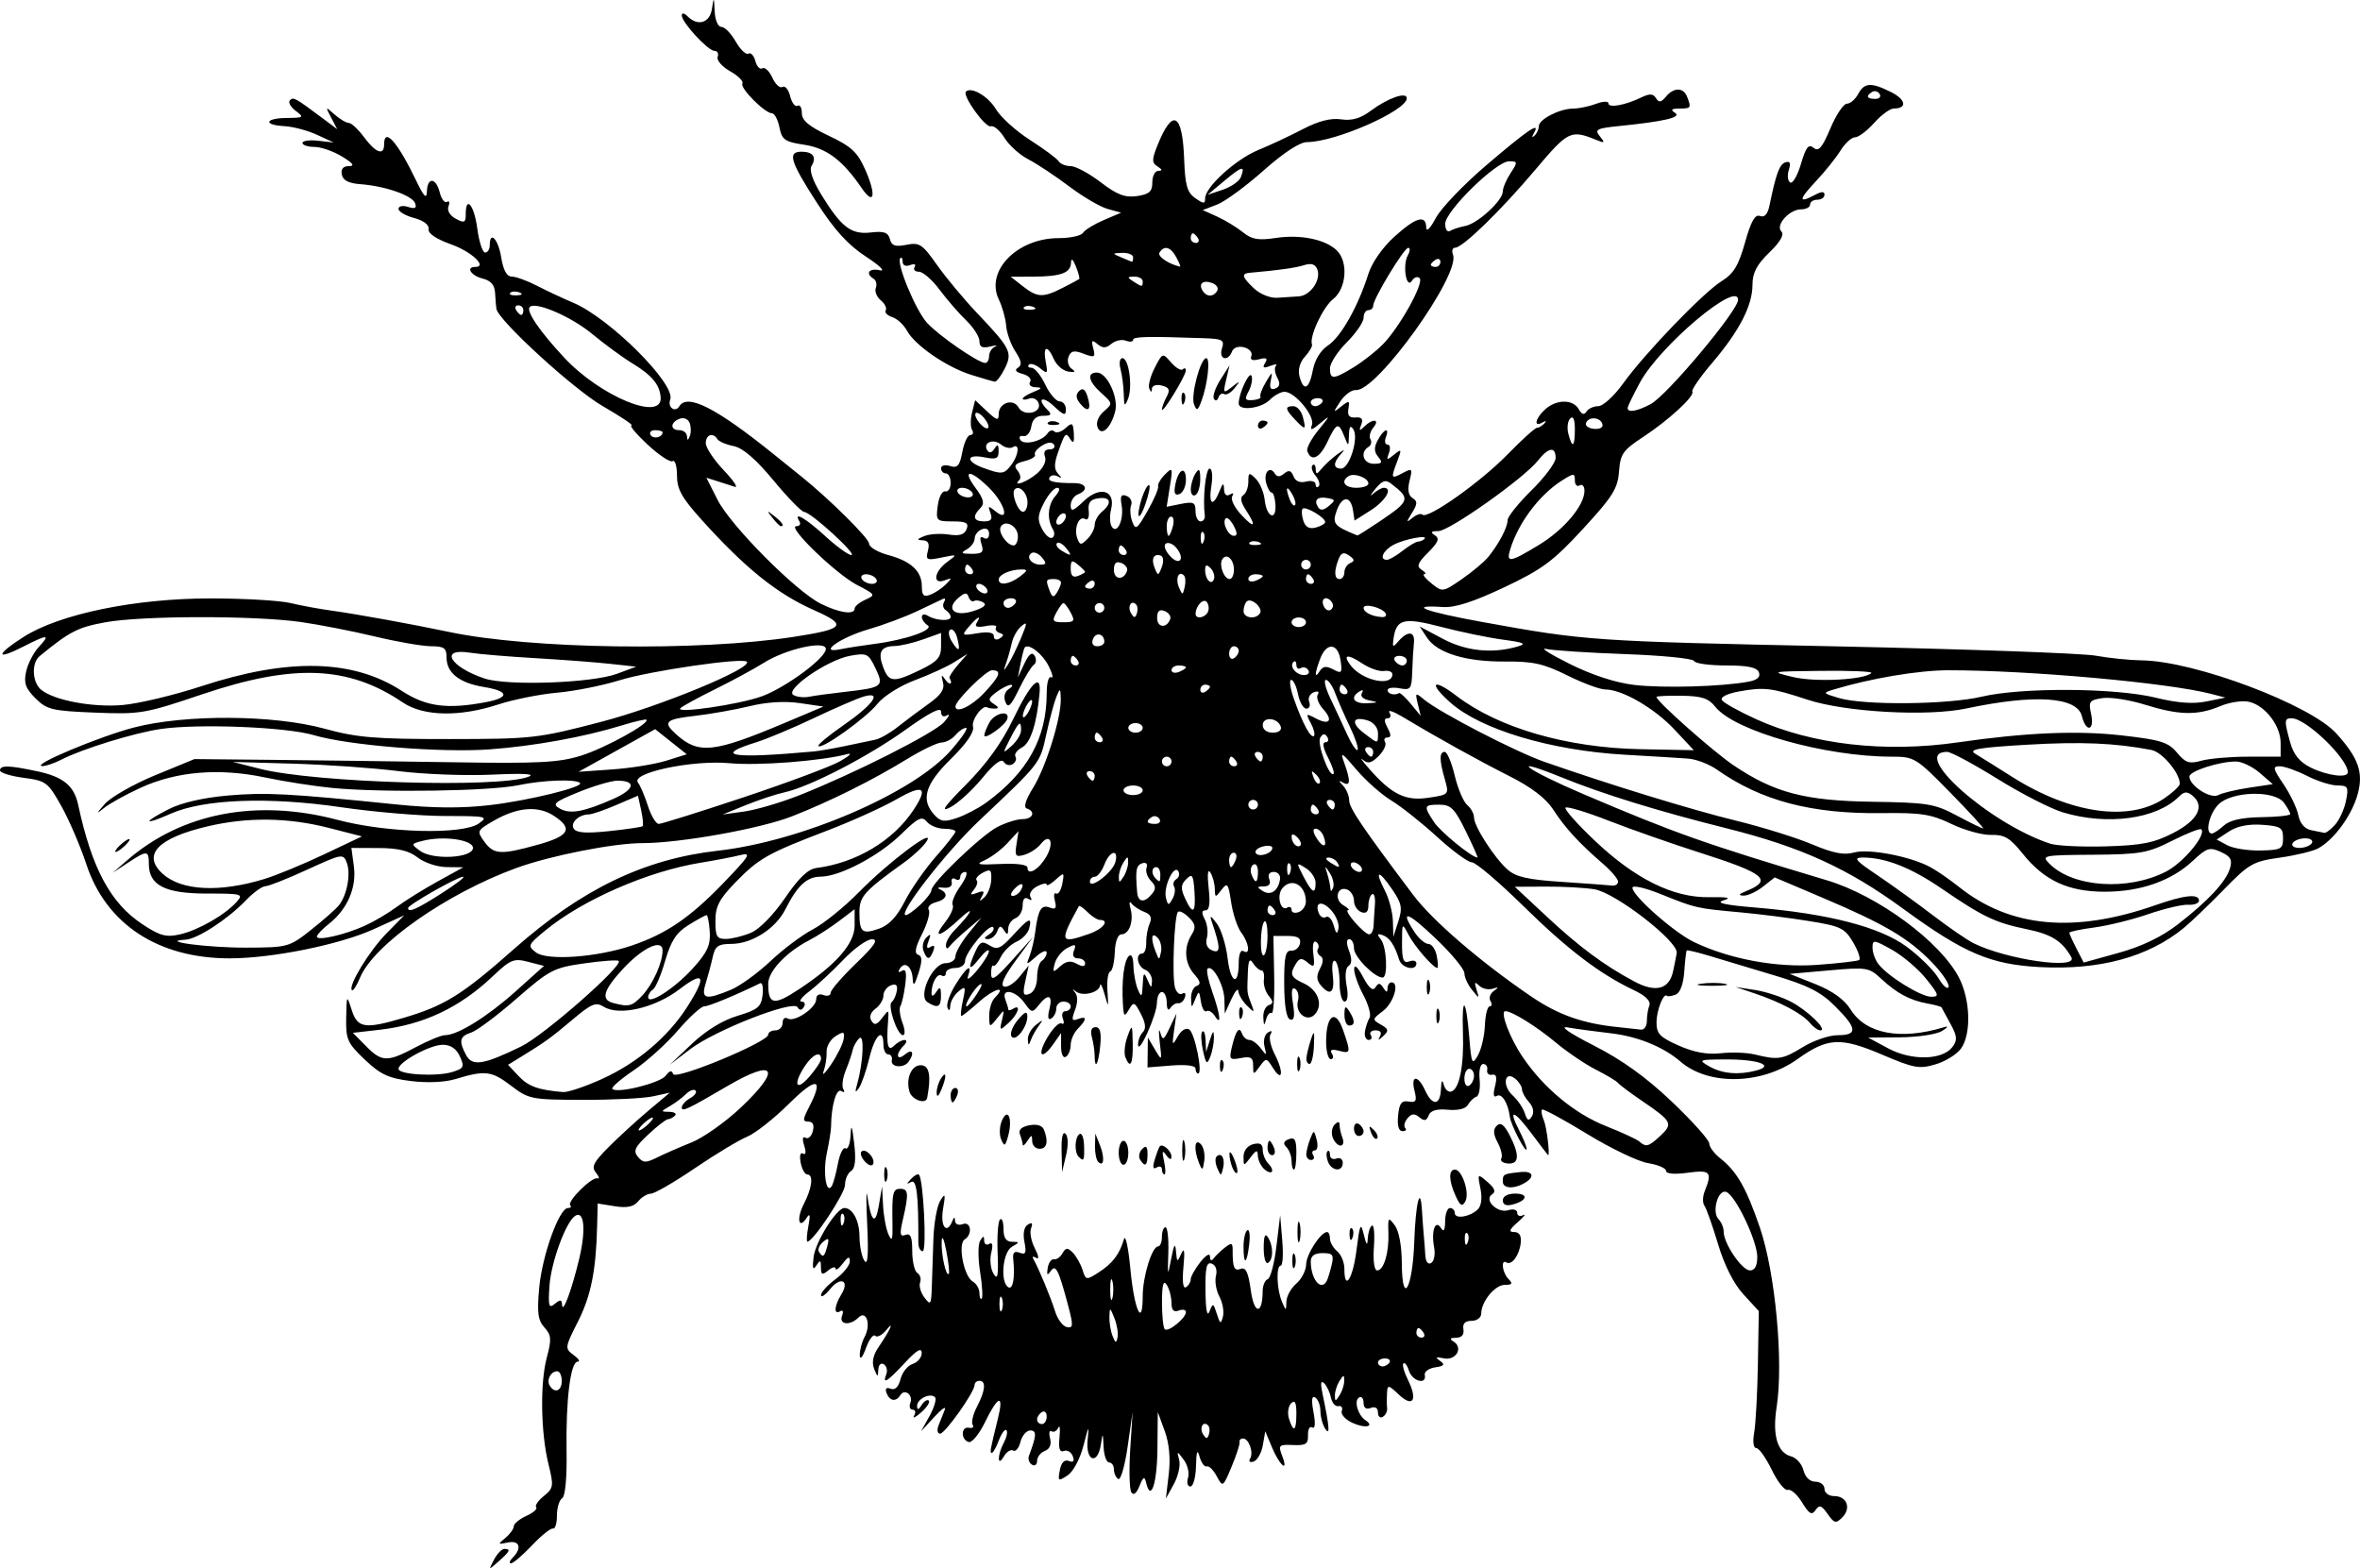 <?xml version="1.0" encoding="UTF-8"?>
<svg version="1.0" viewBox="0 0 727.55 483.38" xmlns="http://www.w3.org/2000/svg">
<path d="m152.29 480.83c0.97-1.83 2.39-3.33 3.18-3.33 2.1 0 1.78 0.71-1.75 3.84-3.16 2.81-3.16 2.8-1.43-0.51zm5.79-0.66c2.93-2.93 2.1-5.42-1.55-4.64-3.09 0.66-3.14 0.56-0.74-1.41 1.42-1.17 2.59-2.78 2.59-3.58 0-0.79 1.75-2.24 3.89-3.22 2.14-0.97 3.5-2.16 3.02-2.64-0.47-0.48 0.58-2.04 2.36-3.48 3-2.43 3.1-3.08 1.44-9.8-2.39-9.73-2.63-25.03-0.51-32.93 1.5-5.6 1.4-6.87-0.74-9.24-2.02-2.23-2.32-4.56-1.6-12.34 0.94-9.99 6.17-24.48 8.85-24.48 0.85 0 1.17-0.37 0.71-0.83-1.12-1.13 6.65-8.86 8.36-8.31 0.75 0.23 0.55-0.55-0.44-1.75-1.48-1.78-0.78-3.19 3.86-7.85 3.11-3.13 8.64-8.19 12.28-11.25l6.62-5.57-5.18 1.13c-2.85 0.62-12.58 1.11-21.63 1.08-15.91-0.04-16.64-0.18-22.19-4.41-5.94-4.53-7.95-4.77-17.09-1.99-3.25 0.99-8.73 1.23-13.75 0.6-6.88-0.86-9.37-2.02-14.2-6.62-5.35-5.09-5.85-6.22-5.72-12.84 0.15-7.19 0.17-7.21 1.7-2.45 1.8 5.63 4.05 5.98 16.02 2.43 12.69-3.76 18.06-7.11 33.91-21.13 20.96-18.54 40.2-27.83 62.94-30.39 25.8-2.91 60.22-17.72 71.84-30.92 3.36-3.82 5.47-6.95 4.69-6.95s-2.25 1-3.27 2.22c-1.01 1.22-2.92 2.25-4.25 2.28-1.32 0.03-6.07 2.3-10.55 5.04-10.78 6.61-23.72 13.05-35.52 17.7-9.71 3.83-34.6 8.29-46.25 8.29-8.88 0-28.37 3.86-38.86 7.69-21.52 7.87-43.89 23.57-48.12 33.77-1.02 2.49-2.16 4.23-2.51 3.87-1.26-1.26 5.35-12.13 10.69-17.55l5.44-5.52-9.53 4.32c-10.46 4.74-31.198 8.93-44.256 8.94-22.052 0.01-38.101-10.51-44.207-28.98-1.864-5.63-5.341-13.73-7.728-17.98-4.118-7.34-4.715-7.79-11.62-8.7-4.003-0.53-7.279-1.55-7.279-2.26-2.1298e-7 -1.69 2.722-1.62 11.622 0.28 7.891 1.7 11.214 4.43 12.469 10.27 4.219 19.64 9.962 30.33 19.774 36.83 5.429 3.6 7.317 4.11 11.565 3.16 5.652-1.28 13.813-5.93 17.46-9.96 2.271-2.51 1.822-2.64-9.193-2.64-12.828 0-17.812-2.55-17.812-9.11 0-4.25-0.538-4.28-6.432-0.39l-4.669 3.08 4.44-3.85c16.822-14.61 39.947-19.04 64.886-12.43 15.21 4.03 38.48 4.62 43.49 1.11 3.08-2.17 2.42-2.31-10.36-2.31-7.5-0.01-21.88-1.22-31.95-2.69-22.433-3.3-42.425-2.55-52.615 1.96-8.471 3.74-8.896 2.82-0.639-1.39 3.847-1.97 10.637-3.53 18.132-4.19 11.729-1.03 18.923-0.65 51.982 2.74 11.33 1.16 20.16 1.22 28.86 0.21 11.91-1.39 29.04-5.59 27.81-6.82-1.27-1.27-11.31-0.92-18.96 0.67-8.96 1.86-41.81 2.35-57.42 0.86-5.46-0.53-14.779-1.98-20.706-3.23-14.104-2.99-27.316-1.9-38.362 3.16-4.679 2.14-9.858 5.02-11.508 6.4-2.255 1.89-2.148 1.55 0.428-1.38 1.885-2.13 8.879-6.13 15.541-8.87l12.114-4.98 24.423 0.24c13.432 0.13 38.41 0.47 55.51 0.74 26.16 0.42 32.37 0.1 39.22-2.03 7.3-2.27 21.3-9.96 20.18-11.09-0.25-0.24-3.72 0.56-7.72 1.8-11.56 3.55-26.97 6.34-40.58 7.34-14.96 1.1-43.6-1.22-54.283-4.39-8.424-2.5-35.446-3.59-47.134-1.89-8.095 1.17-24.27 6.16-30.617 9.44-2.199 1.13-4.863 2.03-5.921 2-3.8-0.14 17.549-9.11 28.286-11.9 15.891-4.11 42.999-3.94 58.729 0.37 10.02 2.75 15.56 3.21 38.36 3.2 25.71-0.02 27.34-0.21 46.82-5.28 18.06-4.7 46.97-16.62 45.02-18.57-1.34-1.34-29.93 2.83-39.3 5.74-5.29 1.64-13.95 3.36-19.24 3.82-5.29 0.47-13.43 2.1-18.09 3.62-11.9 3.91-23.1 3.68-29.44-0.62-16.77-11.35-33.696-12.02-61.986-2.46-17.521 5.92-18.948 6.16-32.869 5.6-13.292-0.53-14.885-0.92-18.39-4.42-3.081-3.08-3.647-4.71-2.867-8.26 0.534-2.43 2.295-5.84 3.915-7.58 3.676-3.95 2.805-3.96-4.775-0.1-8.586 4.38-8.609 2.59-0.038-2.91 11.142-7.15 34.554-11.97 57.967-11.94 10.177 0.01 21.167 0.65 24.423 1.43 3.257 0.78 8.918 1.82 12.58 2.32 7.46 1.02 25.05 4.21 36.27 6.58 25.07 5.31 76.98 6.05 106.36 1.51 15.7-2.42 16.59-3.61 6.2-8.21-11.39-5.05-21.15-12.89-34.56-27.75-6.23-6.9-7.7-9.53-7.7-13.78 0-2.89-0.6-4.88-1.35-4.42-0.74 0.46-4.2-1.83-7.7-5.09s-5.73-5.93-4.97-5.93c0.77 0-3.26-2.69-8.94-5.98-8.9-5.15-32.01-26.291-32.7-29.913-0.12-0.61-0.3-2.762-0.4-4.782-0.13-2.604-1.26-3.942-3.88-4.601-3.55-0.89-5.25-3.568-2.27-3.568 3.93 0-1.15-4.743-7.5-6.998-4.56-1.622-7.1-3.35-6.87-4.691 0.22-1.289-1.54-2.626-4.46-3.401-2.64-0.702-4.81-1.969-4.81-2.814 0-0.863 1.3-1.127 2.95-0.601 2.17 0.688 2.74 0.377 2.15-1.169-0.92-2.4-9.28-5.289-16.93-5.85-3.55-0.261-5.32-1.186-5.65-2.969-0.33-1.698 0.43-2.593 2.2-2.596 1.9-4e-3 1.27-0.882-2.14-2.961-2.67-1.625-6.499-2.954-8.515-2.954-2.015 0-3.664-0.551-3.664-1.224s2.164-0.979 4.81-0.68l4.809 0.544-5.179-2.39c-2.849-1.314-7.342-2.507-9.984-2.65-6.674-0.363-6.062-2.471 0.733-2.528 5.184-0.044 5.362-0.19 2.698-2.205-1.568-1.187-2.369-2.641-1.779-3.231 1.094-1.095 1.517-0.865 9.831 5.335l4.76 3.554-1.86-3.554c-1.82-3.462-1.79-3.486 1.05-0.962 1.61 1.424 3.58 2.59 4.38 2.59s2.93 1.998 4.74 4.44c3.56 4.813 6.15 5.75 6.15 2.221 0-5.486 4.11-0.867 9.87 11.101 2.44 5.075 3.24 5.868 3.33 3.33 0.17-4.478 2.8-4.238 3.96 0.36 0.5 2.03 1.51 3.327 2.23 2.883 0.71-0.443 0.92 0.176 0.46 1.377-0.49 1.297 0.42 2.853 2.24 3.83 2.65 1.415 3.08 1.224 3.08-1.367 0-6.028 2.6-2.818 3.56 4.389 0.54 4.07 1.62 7.4 2.41 7.4 0.78 0 1.43-0.999 1.43-2.22 0-4.691 2.62-1.935 3.53 3.701 0.63 3.934 1.71 5.92 3.22 5.92 1.26 0 4.75 1.268 7.76 2.817 3.01 1.55 8.07 3.917 11.24 5.261 11.27 4.776 31.69 25.156 29.89 29.846-0.91 2.38 1.51 4.16 2.81 2.06 2.48-4 11.26 0.45 28.86 14.61 3.65 2.95 7.65 6.16 8.88 7.15 8.51 6.84 20.74 18.96 20.74 20.57 0 1.07 2.63 2.65 5.85 3.52 7.13 1.92 10.43 4.99 10.43 9.7 0 2.76 0.57 3.33 2.59 2.56 1.43-0.54 3.59-1.98 4.81-3.2 1.98-1.97 1.94-2.11-0.37-1.24-3.82 1.45-3.28-2.69 0.74-5.63 3.29-2.4 3.26-2.42-1.69-1.4-4.6 0.95-4.96 0.77-4.21-2.09 0.58-2.23 0.11-3.15-1.64-3.23-1.91-0.08-1.8-0.36 0.51-1.29 1.63-0.66 5.03-0.87 7.55-0.48 3.32 0.51 4.85 0.05 5.51-1.67 0.73-1.9-0.12-2.38-4.31-2.38-5.02 0-5.19-0.17-4.6-4.81 0.33-2.64 1.37-4.64 2.3-4.44 0.93 0.21 1.69-0.96 1.69-2.59 0-1.62-0.66-2.96-1.48-2.96-0.81 0-1.48-0.71-1.48-1.58s1.25-1.18 2.79-0.69c2.27 0.72 2.97-0.08 3.77-4.34 0.54-2.88 1.65-5.23 2.48-5.23 0.82 0 1.06-0.7 0.53-1.56s-0.54-3.28-0.01-5.37l0.95-3.8 3.63 3.4c3.07 2.89 3.63 3.02 3.63 0.88 0-3.45 4.47-4.96 6.1-2.06 1.65 2.95 7.35 1.71 6.18-1.34-0.45-1.19-1.74-1.81-2.85-1.38-1.12 0.43-2.03 0.44-2.03 0.04 0-0.41 1.49-1.35 3.33-2.08 2.68-1.08 2.81-1.36 0.65-1.44-1.51-0.05-2.25-0.78-1.7-1.67 0.54-0.88-0.47-1.96-2.26-2.43-2.14-0.56-2.64-1.21-1.47-1.93 1.3-0.81 1.1-2.09-0.79-4.98-1.4-2.14-2.69-5.72-2.86-7.96-0.17-2.233-1.18-5.864-2.25-8.066-4.27-8.783 5.62-18.939 18.44-18.939 3.57 0 6.95-0.734 7.5-1.631 0.56-0.897 3.43-2.662 6.38-3.922l5.37-2.29-4.17-1.159c-2.3-0.637-7.63-3.766-11.85-6.954-4.23-3.189-9.87-6.93-12.55-8.314s-6-4.375-7.39-6.646-3.28-3.872-4.21-3.559c-1.65 0.556-8.86-9.497-7.67-10.689 1.63-1.631 6.91 1.464 9.25 5.42 1.45 2.448 6.18 6.723 10.52 9.499s8.31 5.721 8.82 6.545 2.16 1.497 3.68 1.497 5.69 2.234 9.26 4.964c5.11 3.898 7.52 4.816 11.22 4.273 3.78-0.556 4.71-1.386 4.71-4.224 0-1.943 0.83-3.543 1.85-3.555 1.31-0.016 1.24-0.409-0.24-1.344-1.76-1.116-1.78-2.086-0.12-6.268 4.73-11.9 7.81-10.387 8.33 4.094 0.29 7.97 0.92 10.187 3.41 11.93 2.59 1.815 3.05 1.825 3.05 0.062 0-3.468 9.44-12.041 16.39-14.895 3.61-1.478 9.77-4.365 13.7-6.414 4.85-2.525 8.66-3.504 11.84-3.038 3.33 0.489 5.97-0.274 9.13-2.638 5.27-3.939 11.11-5.974 11.11-3.87 0 3.827-22.05 13.522-30.76 13.522-2.22 0-7.21 3.264-13.42 8.784-5.44 4.832-11.87 9.546-14.31 10.477l-4.42 1.692 4.44 2.012c2.44 1.106 6.01 3.27 7.92 4.809 2.8 2.259 4.78 2.599 10.26 1.767 7.55-1.147 15.33 0.478 18.78 3.925 3.54 3.548 2.89 11.718-1.21 14.939-3.14 2.475-7.4 11.614-6.51 13.974 0.2 0.53-0.77 2.22-2.17 3.76-1.57 1.73-2.21 4.05-1.68 6.07 1.26 4.82 3.01 4 4.12-1.91 0.6-3.2 2.41-6.13 4.7-7.63 3.93-2.58 9.29-12.086 12.39-21.964 1.1-3.514 4.34-8.176 7.97-11.469 6.67-6.052 9.78-6.984 9.89-2.963 0.03 1.556 1.21 0.417 2.94-2.853 1.58-2.994 8.59-10.321 15.58-16.282 12.88-10.994 16.86-13.683 14.68-9.92-0.7 1.206-0.63 1.537 0.17 0.809 0.74-0.678 1.34-1.991 1.34-2.917 0-2.14 6.41-5.42 10.64-5.449 1.78-0.012 4.94-0.671 7.03-1.465s3.8-0.857 3.8-0.139c0 1.513 5.13 0.595 10.08-1.803 2.62-1.265 3.7-1.22 4.57 0.193 0.89 1.433 1.58 1.334 3.05-0.438 2.45-2.95 5.42-2.927 6.56 0.051 1.32 3.426 1.21 3.577-2.43 3.602-2.44 0.017-2.79 0.364-1.32 1.299 2.19 1.388-3.2 2.667-17.25 4.088-6.94 0.702-7.61 1.062-5.92 3.149 1.67 2.048 1.53 2.199-1.04 1.149-7.93-3.233-8.7-2.86-18.84 9.158-10.69 12.667-22.41 24.059-24.75 24.059-0.81 0-1.09 0.976-0.63 2.168 2.36 6.165-23.54 42.267-29.93 41.707-1.3-0.12-3.47 1.46-4.8 3.49-2.32 3.54-2.31 3.61 0.28 1.56 2.43-1.93 2.65-1.86 2.2 0.74-0.36 2.04 0.29 2.82 2.19 2.66 1.93-0.16 2.43 0.47 1.76 2.22-0.74 1.96-0.56 2.07 0.94 0.59 2.6-2.58 4.98-2.32 2.8 0.31-0.98 1.18-1.39 2.8-0.9 3.59 0.5 0.8 0.22 1.87-0.61 2.38-2.7 1.67-1.59 5.19 1.64 5.19 2.56 0 2.82-0.39 1.38-2.12-1.31-1.58-1.35-2.92-0.13-5.18 1.88-3.52 3.74-4.15 2.47-0.84-0.47 1.22-0.22 2.22 0.54 2.22s0.95 1.17 0.42 2.59c-0.86 2.29-0.68 2.35 1.57 0.52 2.34-1.9 2.42-1.74 1.02 1.95-2.08 5.46-1.99 5.65 1.63 3.72 2.95-1.58 3.09-1.42 2.13 2.39-0.68 2.72-0.37 4.5 0.91 5.3 1.59 0.98 1.56 1.82-0.15 4.58-1.84 2.98-1.83 3.16 0.14 1.54 1.22-1.01 2.61-1.46 3.07-0.99 1.55 1.55 17.82-9.95 26.11-18.44 4.48-4.58 8.62-8.34 9.21-8.34 0.58 0 1.61-0.6 2.29-1.35 0.72-0.78 0.46-0.9-0.62-0.28-2.82 1.62-2.2-1.29 0.86-4.06 3.46-3.13 8.6-3.15 10.34-0.04 0.92 1.65 1.67 1.88 2.38 0.74 0.57-0.92 2.21-1.67 3.65-1.67s4.86-3.12 7.6-6.93c6.76-9.41 24.79-28.14 30.47-31.651 3.65-2.258 5.16-4.765 7.16-11.861 1.83-6.55 3.09-8.778 4.62-8.193 1.39 0.537 2.37-0.534 2.92-3.214 2.05-9.937 3.08-12.711 4.93-13.328 1.41-0.469 1.71 0.214 1.03 2.35-0.53 1.656-0.34 3.395 0.42 3.864s2.26-2.108 3.33-5.726c1.53-5.184 2.35-6.236 3.89-4.957 1.54 1.275 2.65-0.01 5.18-5.991 1.76-4.187 4.06-7.613 5.09-7.613s2.58-1.332 3.46-2.96c1.91-3.572 3.98-3.699 10.14-0.624 4.6 2.29 5.08 5.064 0.88 5.064-1.17 0-3.9 1.999-6.08 4.441-2.17 2.442-4.83 4.44-5.9 4.44-1.06 0-3.07 1.832-4.46 4.071-1.38 2.239-4.86 6.568-7.73 9.621-5.28 5.614-5.3 6.813-0.08 4.018 1.97-1.056 2.86-1.056 2.86 0 0 0.843-1 1.533-2.22 1.533s-2.22 0.666-2.22 1.48-1.23 1.48-2.73 1.48c-3.66 0-8.06 4.9-6.12 6.832 0.96 0.963-0.31 3.177-3.73 6.487-3.88 3.769-5.18 6.259-5.18 9.973 0 6.382-4.08 14.274-12.45 24.084-3.68 4.31-6.42 8.27-6.09 8.81 0.84 1.36-7.28 8.82-15.37 14.13-6.03 3.95-6.84 5.14-7.24 10.54-0.38 5.22-1.96 7.73-11.1 17.65-9.19 9.98-12.52 12.45-24.26 18.01-9.43 4.46-15.2 6.33-18.82 6.09-11.4-0.77-5.79 1.38 12.09 4.62 31.87 5.79 33.99 5.93 108.88 7.5 40.04 0.84 76.12 2.13 80.19 2.88 4.07 0.74 10.48 1.39 14.23 1.44 16.23 0.21 51.89 13.62 59.94 22.54 6.83 7.56 8.39 11.98 6.6 18.62-1.75 6.53-7.34 14.2-12.25 16.82-1.63 0.87-6.94 2.15-11.81 2.84-8.2 1.15-9.47 1.88-17.24 9.85-4.62 4.74-10.2 10.08-12.4 11.88-10.94 8.92-25.89 12.98-44.28 12.01-15.29-0.81-23.42-4.28-42.16-17.98-17.04-12.46-31.46-19.04-54.31-24.77-21.39-5.36-38.25-10.57-51.04-15.76-16.83-6.83-11.18-2.47 6.66 5.14 28.42 12.12 37.33 15.28 75.17 26.61 15.76 4.72 35.11 19.01 40.78 30.13 3.46 6.78 3.76 17.2 0.62 21.68-1.26 1.79-4.79 4-7.87 4.92-5.03 1.51-6.69 1.21-16.6-3.02-12.72-5.42-16.74-5.21-25.98 1.41-11.04 7.91-27.44 8.26-36.09 0.77-5.23-4.53-13.25-7.79-21.5-8.73-4.86-0.56-10.84-1.37-13.29-1.8-2.67-0.48 0.57 1.76 8.13 5.61 8.7 4.43 16.09 9.75 24.05 17.32 6.32 6.01 11.49 11.79 11.49 12.85 0 1.05 1.54 3.13 3.43 4.61 5.09 4.01 7.99 9.09 12.17 21.31 4.78 13.98 7.34 41.47 5.16 55.4-1.35 8.59 0.25 14.02 4.44 15.12 1.62 0.42 3.35 2.36 3.84 4.29 0.54 2.16 1.97 3.53 3.68 3.53 1.54 0 2.8 1 2.8 2.22 0 1.24 1.32 2.22 3.01 2.22 3.9 0 5.3 3.74 2.47 6.58-1.97 1.96-2.47 1.84-4.52-1.08-1.9-2.7-2.56-2.91-3.72-1.18-1.14 1.68-1.96 1.21-4.14-2.35-1.49-2.45-3.48-4.2-4.4-3.88-0.93 0.31-3.15-2.46-4.94-6.16-1.8-3.7-3.94-6.73-4.78-6.73-0.89 0-1.16-1.96-0.65-4.81 0.47-2.65 0.99-12.15 1.14-21.12l0.28-16.31-4.73-5.15c-3.01-3.27-5.87-8.94-7.84-15.52-1.71-5.7-3.6-11.03-4.2-11.84-0.6-0.82-0.56-2.81 0.1-4.44 2.4-5.96 1.76-6.65-5.26-5.69-4.09 0.56-6.66 0.33-6.66-0.58 0-0.82-2.5-1.9-5.55-2.39-3.06-0.49-11.52-4.55-18.81-9.01s-13.54-7.84-13.88-7.5c-0.33 0.34-0.09 1.81 0.55 3.27 0.88 1.99 1.96 10.8 1.33 10.8-0.05 0-2.34-2.99-5.07-6.65-5.54-7.39-7.39-7.86-3.83-0.96 1.29 2.47 2.31 5.03 2.27 5.68-0.08 1.78-4.85-7.36-5.17-9.91-0.53-4.24-2.49-7.38-4.02-6.44-1 0.63-1.2-0.41-0.55-2.97 0.7-2.79 0.44-3.83-0.9-3.56-1.03 0.21-1.71-0.45-1.51-1.47 0.21-1.01-0.35-1.85-1.22-1.85-0.92 0-1.39 2.06-1.11 4.81 0.26 2.65-0.18 5.03-1 5.29-0.81 0.26-1.98 1.38-2.6 2.48-0.69 1.24-3.05 1.82-6.19 1.53-3.48-0.32-5.34 0.23-5.93 1.76-0.65 1.69-1.34 1.83-2.86 0.56-1.51-1.25-2.42-1.16-3.67 0.34-0.92 1.11-1.23 2.45-0.69 2.98 0.53 0.54 0.15 0.98-0.85 0.98-1.16 0-1.65-1.74-1.35-4.81 0.36-3.77 1.06-4.71 3.24-4.34 2.31 0.4 2.61-0.16 1.82-3.33-1.23-4.87 1.06-4.95 3.27-0.11 2.23 4.9 4.67 4.71 4.88-0.37 0.11-2.65 0.41-3.14 0.87-1.39 0.38 1.47 1.43 2.42 2.33 2.12 2.53-0.84 3.93-8 3.58-18.24-0.4-11.72 0.95-10.77 1.94 1.35 0.68 8.4 0.9 8.86 2.67 5.75 1.06-1.86 2.03-6.02 2.16-9.25s0.79-5.87 1.48-5.87 0.8-0.74 0.24-1.64c-0.56-0.91-0.1-2.3 1.02-3.1 1.63-1.16 1.55-1.3-0.37-0.69-1.32 0.42-3.19-0.02-4.16-0.97-1.34-1.34-1.52-1.05-0.8 1.22 0.94 2.92 0.92 2.92-1.39 0.09-1.29-1.58-2.34-3.9-2.34-5.14 0-1.25-4-6.07-8.88-10.72-8.76-8.34-11.15-9.05-6.49-1.94 1.31 2.01 3.24 3.65 4.27 3.65s2.19 1.66 2.58 3.7 0.47 3.7 0.18 3.7c-1.25 0-6.98-6.59-8.85-10.17-2.01-3.84-2.03-3.81-2.04 2.56-0.01 5.12 0.44 6.27 2.21 5.6 1.22-0.47 2.22-0.21 2.22 0.58 0 2.51-4.5 1.53-5.33-1.16-1.41-4.54-2.97-6.84-5.14-7.55-1.63-0.54-1.74-0.23-0.46 1.39 1.79 2.27 2.21 11.71 0.52 11.71-2.53 0-8.83-6.41-8.83-8.99 0-1.57-0.65-2.85-1.45-2.85-0.92 0-0.94 1.32-0.05 3.65 0.91 2.41 0.86 3.97-0.17 4.61-0.91 0.56-1.17 3.03-0.62 5.97 0.58 3.1 0.35 5.01-0.61 5.01-0.85 0-1.54-2.62-1.54-5.83s-0.62-6.22-1.37-6.68c-0.79-0.49-1.1 1.38-0.73 4.35 0.68 5.46-0.78 6.65-3.75 3.08-1.28-1.55-1.33-2.93-0.17-5.1 1.07-1.99 1.09-3.26 0.08-3.89-0.83-0.52-1.16-1.51-0.72-2.21 0.43-0.7 0.15-1.67-0.61-2.14-0.81-0.5-1.16 1.08-0.82 3.73 0.5 4.01 0.28 4.36-1.7 2.71-1.87-1.55-2.52-1.5-3.62 0.24-2.07 3.26-1.7 4.27 2.28 6.08 4.4 2.01 6.13 6.47 3.65 9.45-2.36 2.85-6.36-0.18-5.35-4.05 0.39-1.48 0-3.13-0.86-3.67-1.06-0.65-1.28 0.83-0.68 4.54 0.64 3.93 0.38 5.34-0.88 4.92-1.15-0.39-1.79-4.27-1.82-10.98-0.04-8.32 0.39-10.36 2.16-10.24 1.22 0.08 2.43-0.9 2.7-2.19 0.36-1.72-0.67-2.35-3.85-2.35h-4.34l0.24 12.22c0.14 6.72-0.22 11.92-0.79 11.57s-1.34 0.54-1.71 1.97c-0.54 2.06-0.72 1.94-0.85-0.59-0.1-1.77 0.66-3.49 1.67-3.83 1.48-0.5 1.48-1.08-0.01-2.89-1.03-1.25-1.7-3.52-1.48-5.05 0.21-1.54-0.14-2.79-0.78-2.79s-1.8-1-2.57-2.22c-1.05-1.66-1.45-0.92-1.6 2.96-0.25 6.47-0.29 6.08 1.07 9.62 1.07 2.78 0.98 2.81-1.37 0.48-1.38-1.37-2.56-3.37-2.63-4.44-0.06-1.08-1.03 0.04-2.15 2.48l-2.03 4.44-0.12-4.44c-0.11-4.39-3.7-10.87-5.2-9.37-0.42 0.42 0.24 3.62 1.47 7.11 2.51 7.13 2.9 10.79 0.78 7.44-0.77-1.22-1.92-1.89-2.56-1.48s-1.42-0.92-1.72-2.96c-0.52-3.43-0.64-3.49-1.75-0.74-1.15 2.86-1.19 2.85-1.29-0.25-0.06-1.76 0.72-3.49 1.74-3.85 1.36-0.47 1.16-1.43-0.74-3.57-3-3.39-3.33-8.2-0.85-12.18 1.41-2.25 1.25-3.27-0.81-5.33-1.4-1.41-2.92-2.18-3.38-1.72-1.14 1.13-1.88 19.6-0.94 23.21 0.42 1.6 1.44 2.5 2.27 1.99s1.2-0.01 0.82 1.13c-0.38 1.13-1.3 1.95-2.04 1.82-0.75-0.12-1.85 0.54-2.45 1.48-0.65 1.02-1.09 0.37-1.11-1.62-0.01-1.83-0.69-3.33-1.5-3.33s-1.5 1.5-1.53 3.33c-0.06 3.8-5.74 16.39-5.82 12.88-0.03-1.26 0.64-2.98 1.47-3.82 1.05-1.04 0.86-2.81-0.59-5.6-1.96-3.78-2.24-3.88-3.7-1.37-1.39 2.39-1.61 2.18-1.85-1.72-0.43-7.09 0.31-13.21 1.78-14.73 0.84-0.86 1.4 0.28 1.46 2.96 0.06 2.41 0.68 5.7 1.38 7.33 1.1 2.57 1.3 2.37 1.48-1.48s0.38-4.05 1.48-1.48c1.11 2.59 1.29 2.63 1.38 0.32 0.05-1.45-0.9-3.02-2.12-3.48-2.37-0.92-3.11-4.98-0.9-4.98 0.73 0 1.29-1.5 1.24-3.33-0.04-1.83 0.43-4.49 1.06-5.91 0.8-1.83 0.33-2.87-1.62-3.59-1.51-0.56-3.28-1.73-3.95-2.6-0.67-0.89-0.82-0.22-0.33 1.53 1.07 3.86-0.38 7.98-2.82 7.98-1.08 0-1.91 2.25-2.03 5.54-0.11 3.05-0.75 5.72-1.42 5.94-0.67 0.23-1.05 2.89-0.84 5.93 0.35 5.32 0.32 5.36-0.87 1.09-0.68-2.44-1.31-3.68-1.41-2.76-0.23 2.22-5.41 3.51-7.45 1.85-1.07-0.88-1.15-0.76-0.23 0.36 0.84 1.03 0.83 3.08-0.03 5.35-1.15 3.02-1 3.53 0.85 2.82 2.86-1.1 2.87 0.11 0.03 2.95-1.22 1.23-2.22 3.47-2.22 4.99s-0.67 3.18-1.48 3.68c-0.85 0.53-1.48-0.83-1.48-3.2v-4.12l-2.31 3.29c-3.71 5.3-5.28 3.78-1.94-1.88 1.68-2.85 3.65-4.82 4.38-4.37 0.72 0.45 0.92-0.22 0.43-1.48-0.48-1.26-0.14-2.3 0.76-2.3s1.64-0.66 1.64-1.48c0-0.81-1-1.48-2.22-1.48s-2.22 0.96-2.22 2.13c0 1.18-0.7 2.57-1.54 3.09-1 0.62-1.2-0.39-0.58-2.87 1.11-4.43-0.35-4.97-3.31-1.24-1.93 2.44-2.19 2.39-4.41-0.74-2.73-3.85-7.25-4.61-5.86-0.99 0.49 1.29 0.9 2.66 0.9 3.05s0.66 0.3 1.48-0.21c2.61-1.62 1.57 1.68-1.38 4.35-2.75 2.49-2.83 2.46-2.04-0.88 0.81-3.41 0.78-3.42-1.53-0.51-2.32 2.91-2.36 2.89-2.41-0.81-0.02-2.08 0.74-4.56 1.71-5.53 3.94-3.94-0.13-2.93-4.73 1.17-2.73 2.44-5.23 4.43-5.55 4.43-0.33 0-0.12-2.15 0.46-4.78 0.94-4.3 0.81-4.58-1.36-2.78-1.33 1.1-2.47 3.09-2.53 4.41-0.08 1.53-0.39 1.74-0.87 0.56-0.41-1.01 0.7-4.18 2.46-7.03 3.43-5.55 5.33-6.82 3.86-2.59-0.49 1.43 0.77 0.59 2.8-1.85s3.68-5.11 3.66-5.92c-0.01-0.81-1.32 0.18-2.92 2.22-3.26 4.18-3.76 3.39-1.29-2.04 1.42-3.12 2.09-3.41 4.43-1.95s3.42 0.99 7.13-3.06c4.98-5.46 6.03-5.9 5.05-2.14-0.38 1.45-2.14 3.29-3.91 4.07s-3.95 2.91-4.85 4.74-1.94 3.03-2.3 2.66c-0.36-0.36-0.66 0.72-0.66 2.42 0 2.48 1.25 1.68 6.49-4.14l6.48-7.22-5.42 7.37c-3.55 4.83-4.78 7.58-3.58 7.98 1.01 0.34 3.13-0.98 4.72-2.93l2.89-3.54-1.04 4.81c-0.88 4.01-0.66 4.66 1.29 3.91 1.37-0.52 2.34-2.63 2.34-5.09 0-2.31 0.66-4.61 1.48-5.11 0.81-0.5 1.48-1.64 1.48-2.54 0-0.89-1.45-0.35-3.21 1.2-3.17 2.78-3.2 2.78-2.05-0.14 0.63-1.63 1.41-4.96 1.73-7.4 0.88-6.89 1.85-8.53 4.46-7.53 1.83 0.7 2.2 0.22 1.6-2.07-0.43-1.64-0.25-2.66 0.4-2.26 0.64 0.4 1.49-0.96 1.88-3.01 0.68-3.57 0.59-3.62-2.05-1.24-1.52 1.38-2.76 2.05-2.76 1.48 0-0.56-1.35-0.29-3.01 0.59-1.65 0.88-2.54 2.34-1.99 3.24 0.61 0.99 0.34 1.22-0.7 0.58-1.08-0.67-1.7 0.08-1.7 2.04 0 1.7-1 3.47-2.22 3.94-1.23 0.47-2.23 1.95-2.25 3.29-0.01 1.89-0.3 1.99-1.27 0.46-1.01-1.59-1.43-1.52-2.15 0.37-0.5 1.28-1.76 2.33-2.8 2.32-1.35-0.02-1.26-0.42 0.28-1.4 1.2-0.76 1.78-1.78 1.3-2.26-1.2-1.2-8.66 7.81-8.66 10.45 0 1.16-1.33 2.11-2.96 2.11-1.62 0-2.96 0.71-2.96 1.57s-0.59 1.2-1.32 0.75c-1.34-0.83-3.14 2.4-3.09 5.57 0.01 0.99 0.63 0.79 1.45-0.49 1.16-1.79 1.44-1.58 1.46 1.11 0.02 3.55-1 4.05-4.16 2.04-3.08-1.95 1.6-12.03 5.59-12.03 1.67 0 3.03-0.95 3.03-2.11s1.8-4.32 4-7.03l4-4.92-4.35 3.7c-2.4 2.03-4.86 4.37-5.46 5.18-0.68 0.92-1.11 0.78-1.12-0.37-0.02-1.02 1.14-3.05 2.56-4.5 5.41-5.54 6.68-8.24 1.72-3.64-6.24 5.79-8.65 6.3-4.43 0.93 1.67-2.13 2.68-4.46 2.23-5.19-0.45-0.72 0.61-3.31 2.34-5.74 1.74-2.44 2.44-4.43 1.57-4.43-0.86 0-1.58 0.7-1.58 1.56 0 0.87-0.68 1.15-1.51 0.63-0.84-0.51-1.34-0.05-1.11 1.03 0.24 1.18-0.77 1.83-2.56 1.63-1.63-0.18-2.12 0.04-1.11 0.49 2.8 1.25 2.22 3.1-1.26 4.01-1.71 0.44-2.68 1.5-2.16 2.34s-0.4 4.16-2.04 7.38c-2.09 4.1-2.47 6.04-1.25 6.44 1.31 0.44 1.34 1.85 0.13 5.67-1.21 3.77-1.66 4.24-1.78 1.84-0.18-3.83-2.45-5.67-3.97-3.21-0.67 1.08-0.43 1.33 0.64 0.67 1.21-0.75 1.51 0.48 1.03 4.25-0.38 2.92-1.05 5.9-1.5 6.63-0.44 0.72-0.16 3.03 0.64 5.14 0.8 2.1 0.87 3.82 0.16 3.82-1.77 0-4.87-9.21-3.46-10.26 0.62-0.46 1.32-1.99 1.56-3.41 0.3-1.78-0.26-2.29-1.85-1.69-1.25 0.48-2.28 1.9-2.28 3.15 0 1.24-1.1 3.07-2.45 4.05-1.51 1.11-1.99 2.53-1.25 3.72 0.93 1.5 1.66 1.3 3.31-0.88 2.01-2.68 2.09-2.64 1.83 0.88-0.58 7.53-0.09 9.61 1.82 7.7 0.97-0.98 2.44-1.78 3.25-1.78 0.83 0 0.69 0.79-0.29 1.78-2.57 2.57-2.19 4.85 0.44 2.66 2.3-1.9 3.01-0.42 1.09 2.27-1.49 2.1-5.62 1.72-5.16-0.48 0.2-0.98-0.29-1.79-1.11-1.79-0.81 0-1.48-1.33-1.48-2.96 0-5.49-2.65-3.01-4.35 4.09-0.93 3.87-2.38 8.03-3.21 9.25-1.15 1.67-1.27 1.35-0.52-1.31 1.9-6.72 2.27-15.69 0.58-14-0.87 0.87-1.77 2.51-2 3.63-0.22 1.12-1.18 3.93-2.12 6.24-0.95 2.31-1.28 4.91-0.74 5.78 0.56 0.91 0.28 1.15-0.66 0.57-1.5-0.92-3.07 4.57-3.12 10.92-0.01 1.22-0.6 4.92-1.31 8.22-1.26 5.86-0.2 12.95 1.52 10.17 0.47-0.77 1.33-3.88 1.9-6.92s1.63-5.16 2.35-4.71c0.73 0.45 1.42-1.39 1.55-4.09 0.17-3.63 0.46-2.98 1.11 2.51 0.61 5.13 0.31 7.76-0.97 8.58-1.02 0.65-1.85 2.58-1.85 4.28 0 2.66-9.83 17.48-11.59 17.48-0.34 0-0.21-2.16 0.3-4.81 0.63-3.28 0.48-4.12-0.47-2.63-2.53 3.94-3.31 0.41-0.93-4.19 2.57-4.98 3.04-9.09 1.02-9.09-0.72 0-1.62-1.65-2.01-3.66-0.4-2.12-0.1-3.28 0.73-2.77 0.86 0.53 1.01-0.44 0.37-2.45-0.66-2.08-0.5-2.99 0.41-2.43 0.81 0.5 1.82-0.41 2.24-2.03 0.51-1.93 0.04-2.94-1.35-2.94-1.81 0-1.79-0.65 0.14-4.37 4.76-9.21 2.44-9.64-6.13-1.15-4.61 4.58-10.44 9.16-12.95 10.19s-9.75 5.4-16.09 9.7c-6.34 4.31-12.42 7.83-13.51 7.83s-2.87 1.06-3.94 2.36c-1.42 1.7-3.44 2.13-7.23 1.52l-5.26-0.84-0.17 6.99c-0.34 13.75-1.9 21.5-5.96 29.51-4 7.91-4.04 8.19-1.29 10.2 1.56 1.14 2.12 2.06 1.26 2.06-2.22 0-3.68 11.75-3.43 27.6 0.13 8.29-0.4 13.92-1.38 14.52-0.87 0.54-1.59 2.94-1.59 5.34 0 2.39-0.55 4.18-1.21 3.98-0.67-0.2-3.58 2.13-6.47 5.18s-5.81 5.55-6.48 5.55c-0.68 0-0.43-0.8 0.54-1.77zm15.1-54.48c0-1.62-0.63-2.96-1.39-2.96-1.99 0-3.39 2.7-2.31 4.45 1.55 2.5 3.7 1.64 3.7-1.49zm0.09-23.49c0.15 3.11 2.94-4.35 5.28-14.09 2.13-8.88 1.58-15.03-1.2-13.31-2.86 1.76-7.46 14.28-7.96 21.63-0.43 6.24-0.19 7.04 1.64 5.52 1.7-1.41 2.17-1.35 2.24 0.25zm368.47-14.7c0-4.93-6.67-18.94-9.55-20.04-2.55-0.98-4.57 6.22-2.37 8.42 0.86 0.86 1.56 2.59 1.57 3.86 0 3.63 5.64 11.91 8.11 11.91 1.47 0 2.24-1.43 2.24-4.15zm-328.6-35.29c3.67-1.47 10.49-6.29 15.18-10.71 12.77-12.05 10.76-15.37-4.07-6.69-12.3 7.2-14.07 8.03-14.07 6.63 0-0.8 1.16-2.1 2.58-2.89s2.17-1.86 1.66-2.36c-0.51-0.51-1.84-0.02-2.95 1.09s-3.36 2.79-4.99 3.73c-2.84 1.64-2.85 1.71-0.12 1.75 1.56 0.03 2.34 0.55 1.73 1.16s-1.58 1.11-2.15 1.11c-0.58 0-3.31 2.11-6.07 4.7-4.17 3.89-4.72 5.07-3.2 6.91 1.57 1.89 2.42 1.92 5.83 0.23 2.19-1.09 6.98-3.19 10.64-4.66zm298.75-2.09c3.94-3.67 3.54-4.46-5.38-10.53-3.82-2.6-7.29-5.18-7.69-5.74-0.41-0.55-3.45-2.38-6.77-4.06-3.31-1.68-8.92-5.47-12.46-8.43-5.91-4.94-13.47-9.64-15.51-9.64-1.76 0 1.31 8.18 5.3 14.08 6.47 9.59 16.03 17.52 25.74 21.36 4.88 1.93 9.51 4.07 10.28 4.76 2.05 1.81 2.85 1.59 6.49-1.8zm-310.59-5.46c0-0.4-1 0.09-2.22 1.11-1.22 1.01-2.22 2.17-2.22 2.58s1-0.09 2.22-1.1c1.22-1.02 2.22-2.18 2.22-2.59zm270.06-4.9c-1.18-1.3-2.15-3.07-2.15-3.92s-0.92-2.32-2.04-3.25c-3.35-2.78-4.17 2.09-0.85 5.09 1.55 1.41 3.24 3.89 3.76 5.52 0.73 2.3 1.21 2.51 2.18 0.95 0.77-1.24 0.42-2.93-0.9-4.39zm-285.78-7.13c10.89-4.93 20.4-12.99 26.33-22.31 6.04-9.48 5.24-11.22-2.46-5.34-7.56 5.77-18.6 8.32-23.31 5.38-2.43-1.52-3.78-0.97-9.52 3.87-6.86 5.77-8.49 6.96-15.79 11.44l-4.21 2.59 3.28 3.49c2.98 3.17 6.04 4.27 13.68 4.91 1.44 0.13 6.84-1.69 12-4.03zm19.64-1.01c1.19-1.61 1.88-1.76 2.3-0.52 0.66 2 29.31-9.87 29.31-12.14 0-0.72 1-1.32 2.22-1.32s2.22-1.04 2.22-2.3c0-1.27 0.69-1.88 1.54-1.36 2.08 1.29 8.82-3.26 8.82-5.95 0-1.29 0.88-1.8 2.22-1.28 1.22 0.46 2.22 0.16 2.22-0.69 0-0.84 3.5-4.89 7.77-9 5.81-5.59 7.07-7.48 4.99-7.51-1.53-0.02-5.53 2.84-8.88 6.36-3.36 3.51-8.02 7.84-10.37 9.62s-3.48 3.23-2.5 3.23c0.97 0 1.31 0.74 0.75 1.64-0.7 1.13-1.31 1.16-1.98 0.08-1.41-2.28-25.46 7.14-33.08 12.96l-6.29 4.79 6.82-6.45c4.31-4.08 9.48-7.25 14.06-8.62 6.25-1.88 7.31-2.76 7.73-6.41 0.27-2.33-0.07-3.96-0.74-3.64-7.79 3.8-15.87 7.13-17.26 7.13-0.95 0-4.61 3.35-8.13 7.44s-9.68 9.65-13.69 12.34c-4 2.7-6.92 5.26-6.5 5.68 1.49 1.49 14.76-1.81 16.45-4.08zm47.89-5.18c0-2.59-2.6-1.42-5.01 2.25-3.69 5.63-2.74 7.95 1.36 3.3 2-2.28 3.65-4.78 3.65-5.55zm201.3 5.18c0-1.18-0.66-2.14-1.48-2.14-0.81 0-1.48 1.38-1.48 3.05 0 1.68 0.67 2.64 1.48 2.13 0.82-0.5 1.48-1.87 1.48-3.04zm-312.64-5.95c-1.08-2.39-2.85-3.59-5.29-3.59-3.9 0-13.63 5.31-13.63 7.44 0 1.77 11.73 2.45 16.57 0.96 3.59-1.1 3.82-1.59 2.35-4.81zm118.31-5.35c0.36-2.32 0.02-2.44-2.5-0.88-1.59 1-2.83 3.17-2.75 4.82 0.09 1.65-0.33 4.34-0.92 5.96-0.59 1.63 0.46 0.67 2.34-2.12 1.88-2.8 3.61-6.3 3.83-7.78zm281.42 9.68c5.75-1.54 0.54-3.43-9.38-3.4-8.44 0.03-8.7 0.13-5.18 2.14 4 2.29 9.07 2.73 14.56 1.26zm-380.79-7.42c7.08-3.47 31.49-24.89 30.03-26.35-0.36-0.36-5.15-0.02-10.65 0.76-9.39 1.33-10.67 2-20.85 10.87-5.96 5.21-12.26 9.91-13.99 10.46-3.55 1.13-3.88 2.61-1.55 6.95 1.9 3.55 5.37 3 17.01-2.69zm-32.53 0.24c3.82-2.03 7.88-3.7 9.02-3.7 3.88 0 13.05-5.69 21.77-13.51l8.73-7.84-4.88-1.26c-4.42-1.15-5.44-0.73-10.95 4.49-10.19 9.66-21.35 14.92-34.94 16.47l-8.14 0.93 4.01 4.06c4.92 5 6.59 5.04 15.38 0.36zm427.62-0.04c3.26-2 8.09-3.65 10.73-3.65 6.25-0.01 6.07-2.06-0.78-8.91-4.45-4.45-8.33-6.42-18.88-9.57-7.3-2.18-16.25-4.87-19.9-5.98-3.64-1.1-6.78-1.85-6.97-1.66s-0.54 3.13-0.77 6.55c-0.27 3.84-1.28 6.53-2.65 7.06-1.22 0.47-2.41 0.64-2.65 0.39-1.03-1.14-3.23 4.36-3.25 8.13-0.02 3.52 1.02 4.61 6.87 7.2 4.71 2.08 8.8 2.82 12.95 2.35 3.33-0.38 8.06-0.2 10.5 0.39 7.17 1.76 8.57 1.54 14.8-2.3zm2.14-7.46c-2.34-2.82-9-6.38-16.94-9.05l-5.92-1.99 5.85 0.89c3.22 0.48 8.22 2.1 11.1 3.59 5.23 2.71 11.57 8.88 9.12 8.88-0.71 0-2.15-1.04-3.21-2.32zm-33.57-12.06c2.25-0.34 5.58-0.33 7.4 0.02s-0.02 0.63-4.09 0.62-5.56-0.3-3.31-0.64zm77.59 19.44c1.52-2.08 1.39-3.37-0.69-7.13-1.4-2.52-2.63-4.78-2.73-5.02s-2.04-0.77-4.3-1.18c-5.44-0.99-9.46-3.14-14.27-7.61-3.78-3.53-4.48-3.64-16.1-2.61l-12.14 1.07 7.93 3.16c5.35 2.14 8.9 4.71 10.92 7.92 4.68 7.44 15.36 9.44 28.71 5.37 1.47-0.45 1.26-0.01-0.56 1.15-1.63 1.03-7.43 1.91-12.89 1.96l-9.93 0.08 6.23 3.35c7.2 3.86 16.8 3.62 19.82-0.51zm-94.26-7.9c0-1.56 0.35-3.76 0.78-4.88 0.51-1.31-1.23-3-4.81-4.69-10.46-4.95-20.37-12.49-34.09-25.96-7.52-7.39-14.65-13.43-15.82-13.43-1.18 0-6.01-3.54-10.74-7.87-4.72-4.32-11.07-9.36-14.1-11.19-3.02-1.83-7.87-6.12-10.76-9.53-4.62-5.45-5.07-5.69-3.74-2.03 2 5.53 1.9 7.33-0.34 6.06-1.48-0.83-1.48-0.64 0 0.95 1.01 1.1 1.85 3.13 1.85 4.51 0 2.33 4.07 8.34 19.73 29.15 5.98 7.96 20.91 20.79 36.46 31.35 8.29 5.64 15.87 8.31 26.7 9.4 2.85 0.29 6.01 0.64 7.03 0.77s1.85-1.05 1.85-2.61zm-309.71-7.89c3.28-3.5 6.27-10.13 6.27-13.89 0-3.75-6.14-0.9-12.21 5.67-6.09 6.6-6.91 9.5-2.96 10.53 4.84 1.27 5.77 1.02 8.9-2.31zm103.21-0.55c1.4-2.14 1.81-3.43 0.92-2.88-1.71 1.06-5.16 6.76-4.09 6.76 0.34 0 1.77-1.75 3.17-3.88zm-87.53-7.92c4.38-4.85 5.41-7.09 5.14-11.19-0.19-2.82-0.63-5.13-0.98-5.13s-2.84 1.36-5.54 3.03c-3.78 2.34-5.42 4.84-7.22 11.02-1.28 4.4-2.98 8.41-3.79 8.9-0.8 0.5-1.46 1.55-1.46 2.34 0 2.57 8.25-2.76 13.85-8.97zm32.8 6.42c11.34-7.5 17-14 17-19.52v-5.05l-4.81 3.65c-2.65 2.01-6.81 4.69-9.25 5.95-7.02 3.62-12.58 9.53-12.58 13.37 0 6.57 1.7 6.86 9.64 1.6zm-21.17 0.28c2.82-1.17 8.31-5.14 12.2-8.82 3.89-3.67 9.79-8.1 13.1-9.82 3.32-1.73 9.73-6.92 14.26-11.53 9.07-9.25 23.7-20.22 20.81-15.61-0.96 1.53-4.06 4.44-6.89 6.48-12.4 8.91-13.83 10.5-13.83 15.42 0 6.2 0.81 6.86 6.11 5.01 2.99-1.04 5.47-3.69 7.86-8.39 1.91-3.77 6.22-9.96 9.56-13.75s6.07-7.29 6.07-7.77c0-0.49-1.58-0.88-3.52-0.88-1.93 0-4.32-0.97-5.3-2.16-1.52-1.83-2.73-1.24-7.95 3.88-6.85 6.69-18.91 13.04-24.81 13.06-4.23 0.02-7.12 2.69-10.86 10.07-3.03 6-10.35 10.66-16.73 10.66-4.01 0.01-4.92 0.66-5.67 4.08-0.49 2.24-1.47 5.9-2.17 8.14-1.51 4.8 0 5.17 7.76 1.93zm368.48-3.41c-2.46-3.05-7.18-7.07-10.49-8.92-5.61-3.15-6.02-3.19-6.02-0.66 0 1.5 0.83 3.79 1.85 5.1 2.92 3.76 13.08 10.03 16.24 10.03 2.57 0 2.4-0.59-1.58-5.55zm-78-2.26c0.39-1.81 0.9-4.35 1.13-5.65 0.61-3.52-18.83-18.59-25.36-19.67-2.92-0.48-9.64-0.86-14.94-0.83l-9.62 0.05 9.62 8.98c10.22 9.55 17.85 15.21 27.24 20.23 6.56 3.51 10.73 2.42 11.93-3.11zm79.79-2.81c-7.19-7.42-14.49-11.74-33.44-19.79l-15.01-6.38-3.63 2.85c-1.99 1.57-4.7 2.82-6.02 2.76-1.67-0.06-1.43-0.48 0.79-1.37 8.4-3.39 5.93-5.45-14.28-11.89-8.55-2.73-21.16-7.15-28.03-9.83s-12.87-4.49-13.32-4.03c-0.46 0.46 3.57 5.02 8.96 10.13 12.5 11.85 24.25 17.67 35.35 17.48 5.71-0.1 7.04 0.19 4.44 0.96-2.63 0.78 0.16 1.42 9.62 2.21 22.62 1.89 38.44 5.97 46.73 12.05 3.99 2.94 8.43 7.31 9.85 9.72 1.43 2.41 2.84 3.63 3.15 2.71 0.3-0.92-2.02-4.33-5.16-7.58zm-213.69 0.09c0-2.59 0.62-4.06 1.48-3.53 2.2 1.36 1.71-2.54-0.72-5.75-1.16-1.54-2.55-5.72-3.09-9.3-0.88-5.85-1.18-6.24-2.97-3.87-1.9 2.5-2.01 2.48-2.07-0.32-0.04-1.63-0.66-3.89-1.37-5.01-0.8-1.26-1 0.59-0.53 4.81 0.53 4.68 0.23 6.86-0.95 6.86-1.21 0-1.29 0.8-0.27 2.72 0.81 1.5 1.11 4.07 0.68 5.72-0.52 1.96 0.08 3.32 1.72 3.95 2.55 0.98 2.5-0.92-0.22-8.92-0.71-2.08-0.35-1.95 1.54 0.57 1.36 1.82 2.86 6.64 3.34 10.7 0.93 7.84 3.43 8.84 3.43 1.37zm-49.95 0.35c1.74 0.97 2.59 0.94 2.59-0.11 0-0.85-0.98-1.55-2.18-1.55-1.39 0-1.84-0.86-1.25-2.39 0.77-2 0.43-2.13-2.08-0.79-1.65 0.88-3.37 3.02-3.83 4.75-0.74 2.86-0.59 2.94 1.67 0.89 1.79-1.62 3.22-1.84 5.08-0.8zm241.19-1.13c0.57-0.34-0.25-2.79-1.82-5.45-2.6-4.41-3.82-5-13.62-6.58-5.91-0.96-15.42-2.16-21.12-2.68-13.56-1.23-13.79-1.28-24.3-5.52-5.07-2.05-9-2.95-9-2.06 0 2.46 12.82 13.78 18.92 16.71 11.04 5.3 25.46 7.97 38.06 7.06 6.52-0.48 12.31-1.14 12.88-1.48zm65.43-0.9c-2.85-5.01-6.07-7.03-13.71-8.61-9.76-2.01-13.51-3.8-26.27-12.53-9.41-6.45-17.27-9.55-24.24-9.57-3.12 0-2.43 0.84 4.44 5.45 4.46 3.01 12.11 8.53 17 12.27 4.88 3.74 10.56 7.64 12.6 8.67 10.19 5.1 32.44 8.28 30.18 4.32zm32.71-10c9.45-7.3 14.94-13.18 16.21-17.37 0.79-2.64 0.21-3.68-2.83-5.07-3.43-1.56-4.34-1.27-8.61 2.73-6.59 6.19-16.14 9.54-27.11 9.54-11.3 0-18.68-3.41-25.35-11.72-3.93-4.9-5.63-5.91-9.73-5.79-2.73 0.07-8.25-1.45-12.26-3.39-6.23-3.01-9.33-3.49-21.35-3.33-21.79 0.29-37.28-3.8-50.94-13.42-2.38-1.68-6.37-3.2-8.89-3.39-2.51-0.19-11.33-0.73-19.61-1.2-22.78-1.31-44.35-7.77-53.69-16.1-6.85-6.1-5.42-7.63 1.89-2.05 12.96 9.9 34.01 16 56.7 16.45l16.49 0.32-5.97-6.38c-6.2-6.6-16.11-12.35-21.32-12.35-1.65 0-6.94-1.96-11.75-4.35-7.26-3.6-10.51-4.33-19.11-4.26-12.14 0.1-20.98-2.6-24.13-7.39l-2.24-3.41 7.11 3.78c7.17 3.81 15.19 4.66 22.96 2.43 3.04-0.87 2.25-1.26-4.44-2.16-4.47-0.6-13.03-2.37-19.01-3.93-11.62-3.03-13.84-2.47-14.7 3.75-0.36 2.56-0.16 2.66 1.48 0.74 2.91-3.4 5.22-3.19 4.83 0.44-0.19 1.79-0.43 5.83-0.53 8.98-0.18 5.27-0.48 5.67-3.89 5.02-2.04-0.39-3.7-0.14-3.7 0.57 0 1.18 2.22 1.75 3.53 0.9 0.32-0.2 1.95 1.3 3.63 3.33l3.05 3.7-0.9-3.7c-0.85-3.5-0.74-3.57 1.93-1.34 4.77 3.99 28.23 16.12 37.23 19.26 20.55 7.16 45.16 14.71 58.84 18.06 8.14 1.99 18.75 5.29 23.57 7.33 6.5 2.74 9.85 3.39 12.9 2.52 4.47-1.28 17.32 1.16 23.48 4.47 2.03 1.09 6.03 3.85 8.88 6.12 15.77 12.58 35.55 14.41 60.63 5.62 8.96-3.14 13.38-3.59 13.38-1.37 0 0.81-1.5 1.37-3.33 1.26s-7.35 1.19-12.26 2.88c-4.91 1.7-12.4 3.55-16.65 4.12-4.25 0.56-7.73 1.3-7.73 1.64 0 0.35 1 2.55 2.21 4.9l2.21 4.28 10.74-2.98c7.1-1.96 13.26-4.92 18.15-8.69zm-476.57 6.45c10.73-3.63 18.03-8.61 28.41-19.38 8-8.31 8.68-9.43 5.18-8.54-2.22 0.56-7.75 1.62-12.29 2.36-16.26 2.64-36.41 11.44-47.93 20.93-5.32 4.39-5.46 4.73-2.83 6.72 3.46 2.62 18.72 1.53 29.46-2.09zm162.17-2.45c-1.93-1.94-2.2 0.21-0.55 4.4 1.03 2.61 1.08 2.61 1.62-0.04 0.3-1.51-0.18-3.47-1.07-4.36zm33.9-0.62c0-2.94-0.43-4.91-0.96-4.38-1.35 1.35-1.49 11.24-0.15 10.4 0.61-0.38 1.11-3.09 1.11-6.02zm-294.8-1.84c3.803-3.01 7.653-6.42 8.563-7.58 2.47-3.15 3.67-9.6 2.41-13.01-1.09-2.94-1.41-2.88-12.208 2.07-6.101 2.8-11.919 5.11-12.93 5.12-1.01 0.02-3.675 1.94-5.92 4.28-5.699 5.93-15.004 12-18.722 12.2-8.451 0.48 7.116 2.5 18.825 2.45 12.802-0.05 13.208-0.17 19.982-5.53zm16.533-1.23c2.85-1.29 7.25-3.89 9.78-5.78 2.53-1.88 8.19-5.41 12.58-7.83l7.99-4.4-5.18-0.06c-2.85-0.03-6.85-1.36-8.89-2.95-2.66-2.09-6.04-2.91-12.07-2.93l-8.37-0.03 0.77 5.68c0.88 6.57-2.02 13.26-7.68 17.71-2.05 1.61-3.729 3.39-3.729 3.95 0 1.41 8.569-0.54 14.799-3.36zm119.12 2.13c2.55-1.09 6.94-5.6 10.4-10.67 4.18-6.14 7.08-8.92 9.65-9.25 12.26-1.57 23.63-8.35 29.93-17.85 4.7-7.08 3.11-8.1-5.22-3.33-4.31 2.47-13.93 6.81-21.39 9.66-18.3 6.98-21.06 8.54-28.25 15.94-5.03 5.19-6.18 7.41-6.18 11.94 0 4.81 0.45 5.56 3.33 5.5 1.83-0.03 5.31-0.91 7.73-1.94zm104.17 0.38c4.31-1.5 6.45-4.29 3.28-4.29-0.75 0-2.45-1.08-3.77-2.4-1.31-1.32-2.53-2.15-2.69-1.85-6.11 11.14-5.9 11.71 3.18 8.54zm74.79-7.06c-2.8-3.27-5.38-2.89-4.04 0.59 0.45 1.19 1.47 1.77 2.25 1.28 0.78-0.48 1.85 0.69 2.38 2.6 0.7 2.59 1.08 2.85 1.46 1.01 0.29-1.36-0.64-3.83-2.05-5.48zm12.88 4.62c0.06-1.43 0.25-4.37 0.41-6.55 0.16-2.17-0.22-3.63-0.86-3.24-0.63 0.39-1.15 1.98-1.15 3.54 0 1.9-0.73 2.55-2.22 1.97-1.22-0.46-2.22-2.04-2.22-3.49 0-1.46-0.95-3.01-2.1-3.45-3.09-1.19-4.13 3.12-1.17 4.84 1.39 0.81 2.03 1.5 1.43 1.52-1.49 0.06 5.01 7.45 6.54 7.45 0.67 0 1.27-1.17 1.34-2.59zm5.67-11.36c-4.19-6.12-5.46-5.88-2.2 0.42 1.28 2.47 2.4 6.7 2.48 9.39l0.15 4.88 1.54-4.79c1.32-4.1 1.04-5.51-1.97-9.9zm-145.39 4.81c1.88-1.77 3.42-3.8 3.42-4.5 0-2.19 15.34-16.88 20.31-19.45 2.59-1.34 6.07-2.43 7.74-2.43 3.23 0 4.18-2.34 1.35-3.28-1.08-0.36-0.38-2.66 1.96-6.42 3.93-6.31 8.67-21.57 8.51-27.41-0.1-3.32-0.2-3.37-1.34-0.64-0.68 1.63-2.09 6.86-3.13 11.64-1.98 9.02-1.71 8.67-20.6 26.49-10.32 9.73-25.46 29.22-22.7 29.22 0.58 0 2.59-1.45 4.48-3.22zm109.25 1.74c-0.5-0.82-1.2-1.48-1.56-1.48s-0.66 0.66-0.66 1.48c0 0.81 0.71 1.48 1.57 1.48s1.16-0.67 0.65-1.48zm9.6-2.75c-0.04-5.07-4.4-7.5-7.26-4.05-1.84 2.21-0.56 7.25 1.52 5.96 0.73-0.45 1.33-0.13 1.33 0.7 0 0.84 0.99 1.14 2.22 0.67 1.22-0.46 2.21-1.94 2.19-3.28zm-266.47-2.47c4.44-2.83 7.43-5.14 6.66-5.13-1.75 0.02-16.96 8.66-16.96 9.64 0 1.54 2.56 0.42 10.3-4.51zm232.12-0.65c-0.35-5.07-0.69-5.58-2.52-3.75-1.69 1.68-1.77 2.87-0.4 5.86 2.43 5.35 3.39 4.66 2.92-2.11zm-6.27-1.44c-0.47-0.75-0.16-1.79 0.68-2.31s1.11-1.63 0.6-2.46c-1.34-2.16-4.62 4.88-3.81 8.18 0.61 2.46 0.83 2.5 2.03 0.36 0.74-1.33 0.96-3.02 0.5-3.77zm-56.38-2.15c0.14-3.09-0.24-3.4-2.6-2.14-1.52 0.81-2.38 1.86-1.91 2.33s0.1 1.76-0.82 2.88c-1.34 1.61-1.14 1.81 1 0.99 2.03-0.78 2.38-0.52 1.47 1.08-0.96 1.68-0.81 1.74 0.75 0.29 1.08-1 2.03-3.44 2.11-5.43zm49.53 4.43c1.31-1.57 1.24-2.53-0.31-4.08-1.11-1.11-1.71-2.93-1.34-4.04 0.4-1.22-0.14-1.75-1.35-1.35-1.87 0.62-2.13 2.11-1.54 8.95 0.28 3.12 2.2 3.34 4.54 0.52zm-40.51-0.99c1.52-2.46 0.15-2.8-1.97-0.49-1.05 1.14-1.26 2.07-0.46 2.07s1.89-0.71 2.43-1.58zm80.01-3.59c0.19-1.23-0.68-2.23-1.91-2.23-1.39 0-1.93 0.84-1.4 2.22 0.55 1.44-0.04 2.23-1.69 2.24-2.17 0.02-2.22 0.23-0.34 1.42 2.47 1.56 4.82-0.05 5.34-3.65zm-313.12-0.05c3.707-1.13 11.994-4.55 18.414-7.6l11.677-5.54-10.28-2.63c-12.545-3.21-25.01-3.36-37.323-0.46-15.397 3.63-20.27 8.8-13.81 14.64 5.768 5.22 17.476 5.82 31.322 1.59zm324.08 1.13c0-1.43-1.37-3.45-3.03-4.49-2.96-1.85-2.98-1.8-0.7 2.6 2.64 5.11 3.73 5.66 3.73 1.89zm4.43-2.89c-1.61-2.51-1.65-2.51-0.85 0.07 0.47 1.49 0.91 3.49 0.97 4.44 0.09 1.25 0.32 1.23 0.85-0.07 0.4-0.98-0.04-2.98-0.97-4.44zm-66.15-3.45c1.1-4.22-1.76-3.54-3.41 0.81-0.78 2.03-2.09 3.7-2.92 3.7-0.84 0-1.52 0.68-1.52 1.51 0 2.5 7.03-2.9 7.85-6.02zm154.97 6c0-0.81-2.13-3.31-4.73-5.55-7.28-6.28-11.61-11-15.28-16.67-2.25-3.46-6.71-6.87-13.51-10.3-9.71-4.9-22.12-11.78-32.98-18.3-2.79-1.67-4.59-2.25-3.99-1.28s0.36 1.76-0.53 1.76c-1.16 0-1.17 0.84-0.03 2.96 1.13 2.12 1.12 2.96-0.04 2.96-0.89 0-1.22 0.64-0.73 1.43 0.48 0.78-0.41 2.71-1.99 4.29-2.21 2.21-3.32 2.48-4.84 1.17-1.09-0.94-0.32 0.19 1.7 2.51 7.09 8.13 11.35 10.25 18.43 9.19 6.45-0.97 6.46-0.98 5.11-5.7-1.71-5.97-1.72-8.45-0.03-8.45 0.74 0 2.13 3.3 3.09 7.33 0.97 4.03 2.7 8.11 3.85 9.06 1.15 0.96 2.09 2.67 2.09 3.81 0 2.74 6.18 12.35 10.31 16.05 2.58 2.31 6.25 3.14 16.84 3.83 7.46 0.49 14.39 1 15.41 1.13 1.01 0.13 1.85-0.42 1.85-1.23zm168.9-3.06c5.33-2.72 12.55-11.37 10.89-13.04-0.38-0.37-4.42 1.21-8.97 3.51-7.52 3.81-9.78 4.2-24.39 4.32-15.54 0.11-16 0.21-13.41 2.8 7.27 7.27 24.13 8.41 35.88 2.41zm-319.93-2.87c0-1.98-0.16-1.98-1.43 0-0.79 1.22-1.44 3.22-1.44 4.44 0 1.97 0.16 1.97 1.44 0 0.79-1.22 1.43-3.22 1.43-4.44zm9.92 3.7c0-1.22-0.56-2.22-1.24-2.22-1.47 0-1.62 2.07-0.24 3.45 1.37 1.37 1.48 1.28 1.48-1.23zm30.09-0.83c0-1.68-0.63-2.65-1.41-2.17s-1.04 1.85-0.58 3.04c1.17 3.06 1.99 2.7 1.99-0.87zm9.78-2.47c-0.49-0.49-0.84 0.38-0.78 1.94 0.07 1.72 0.42 2.08 0.9 0.89 0.42-1.06 0.37-2.34-0.12-2.83zm-74.94-2.29c2.45-4.35 1-7.3-1.83-3.71-1.01 1.29-3.24 2.75-4.97 3.26-2.74 0.82-3.05 0.43-2.48-3.18l0.64-4.1-3.43 3.7c-1.89 2.03-5.04 4.4-7.01 5.27-2.97 1.31-2.16 1.5 4.81 1.16 5.12-0.25 8.39 0.2 8.39 1.14 0 2.67 3.6 0.5 5.88-3.54zm96.99 3.37c-0.51-0.82-1.58-1.48-2.4-1.48-0.81 0-1.07 0.66-0.56 1.48 0.5 0.81 1.58 1.48 2.39 1.48 0.82 0 1.07-0.67 0.57-1.48zm-38.69-2.22c0.47-1.22 0.21-2.22-0.58-2.22s-1.44 1-1.44 2.22 0.26 2.22 0.58 2.22 0.97-1 1.44-2.22zm31.29 0.74c-0.51-0.82-1.71-1.47-2.68-1.46-1.06 0.01-0.88 0.59 0.46 1.46 2.84 1.83 3.35 1.83 2.22 0zm-266.43-4.44c0-2.52-9.02-3.81-15.4-2.21-3.76 0.95-3.78 1.01-0.88 3.13 3.96 2.9 16.28 2.2 16.28-0.92zm246.44-0.02c0-0.65-1.32-0.84-2.94-0.42-1.62 0.43-2.6 1.33-2.17 2.02 0.9 1.46 5.11 0.14 5.11-1.6zm59.63-5.16c-3.42-6.97-4.59-8.15-8.13-8.15-4.83 0-4.94 0.36-1.67 5.35 1.96 2.99 11.7 10.94 13.41 10.94 0.21 0-1.42-3.67-3.61-8.14zm-286.07 4.19c9.75-2.71 10.99-4.95 4.92-8.93-4.85-3.17-11.22-2.66-18.43 1.49-5.26 3.03-5.35 3.22-3 6.47 2.93 4.04 5.04 4.16 16.51 0.97zm538.02-2.02c0-3.25-0.7-3.71-6.41-4.12-4.19-0.3-7.74 0.41-10.23 2.04l-3.82 2.51 3.29 1.76c1.81 0.97 6.42 1.69 10.23 1.61 6.35-0.13 6.94-0.45 6.94-3.8zm-303.9-0.27c-1.07-1.07-1.75-1.15-1.75-0.23 0 1.98 1.75 3.73 2.73 2.74 0.42-0.42-0.02-1.55-0.98-2.51zm8.1-0.36c-0.49-1.26-1.57-2.28-2.42-2.28-0.97 0-0.88 1.06 0.27 2.89 2.04 3.27 3.48 2.86 2.15-0.61zm261.91-0.94c7.61-3.91 9.89-8.29 6-11.52-1.68-1.39-2.59-1.32-4.22 0.31-6.9 6.9-22.06 8.95-35.76 4.83-3.8-1.15-12.9-5.81-20.23-10.37-7.33-4.55-14.28-8.28-15.44-8.28-11.86 0 12.96 22.12 31.75 28.3 2.04 0.67 9.77 1.04 17.18 0.83 10.99-0.31 14.81-1.07 20.72-4.1zm42.77 3.1c0.5-0.82-0.42-1.48-2.04-1.48-1.63 0-3.38 0.66-3.88 1.48-0.5 0.81 0.42 1.48 2.05 1.48 1.62 0 3.37-0.67 3.87-1.48zm-514.59-5.22c0.28-0.27 0.07-2.5-0.46-4.95l-0.98-4.45-6.69 2.87c-3.68 1.58-7.46 2.88-8.41 2.89-3.14 0.04-5.83 2.57-4.7 4.4 0.8 1.3 3.86 1.51 10.92 0.76 5.4-0.57 10.04-1.26 10.32-1.52zm487.47-0.2c1.85-1.67 5.53-2.49 11.59-2.58 4.88-0.06 8.87-0.49 8.87-0.96 0-0.46-0.87-2.03-1.94-3.49-2.87-3.92-16.07-3.59-20.18 0.52-2.85 2.85-4.25 8.97-2.05 8.97 0.55 0 2.22-1.11 3.71-2.46zm34.27-0.23c1.34-1.48 2.86-4.81 3.38-7.4 0.85-4.26 0.6-4.72-2.63-4.72-1.96 0-6.19-1.33-9.38-2.96-3.19-1.62-6.98-2.96-8.41-2.96-2.28 0-2.13 0.7 1.17 5.55 2.07 3.06 4.12 7.35 4.56 9.54 0.51 2.54 1.95 4.22 3.96 4.61 1.74 0.34 3.56 0.71 4.04 0.82 0.49 0.12 1.98-1 3.31-2.48zm-118.59-9.9c-10.59-10.79-11.08-11.1-18.07-11.1-20.54 0-48.49-7.91-54.4-15.39-2.06-2.61-4.19-3.31-10.36-3.39-4.28-0.07-7.77 0.1-7.77 0.37 0 1.33 17.45 16.81 23.76 21.07 12.53 8.45 21.99 10.94 42.85 11.24 16.92 0.25 19.13 0.61 25.9 4.22 4.07 2.17 7.76 3.98 8.19 4.02 0.43 0.03-4.11-4.93-10.1-11.04zm-372.04 1.43c13.55-4.51 26.96-9.52 29.81-11.15s3.83-2.61 2.18-2.17c-8.21 2.15-27.4 3.63-36.3 2.8-11.45-1.06-30.6 2.99-28.24 5.98 0.71 0.9 2.09 4.13 3.07 7.18 0.99 3.06 2.48 5.56 3.33 5.56 0.84 0 12.61-3.69 26.15-8.2zm74.77 1.66c12.8-9.29 18.69-19.93 18.69-33.79 0-3.16 0.61-5.35 1.38-4.88 0.75 0.47 0.4-1.09-0.78-3.47-1.86-3.72-6.08-7.03-7.36-5.75-0.22 0.22-0.79 2.4-1.27 4.84l-0.87 4.44 2.01-4.27c1.4-2.97 2.37-3.71 3.16-2.43 0.63 1.02 0.52 2.28-0.24 2.8-0.76 0.51-2.82 3.89-4.57 7.49-2.56 5.25-3.4 6.03-4.21 3.93-0.61-1.6-0.19-3.16 1.06-3.95 1.14-0.72 1.4-1.29 0.59-1.28-0.82 0.01-2.81 1.03-4.44 2.26-2.53 1.91-2.64 2.43-0.74 3.63 1.48 0.93 1.6 1.4 0.36 1.42-1.01 0.01-2.08-0.15-2.36-0.35-1.43-1.03-5.01 3.78-4.44 5.98 0.42 1.62-2.04 5.18-6.82 9.88-7.96 7.83-9.36 12.53-5.13 17.21 1.96 2.16 3.12 2.32 7.03 0.98 2.58-0.88 6.61-2.99 8.95-4.69zm-6.13-5.64c6.21-6.24 10.97-12.84 14.42-20 5.51-11.43 8.8-14.67 8.19-8.04-0.88 9.44-2.76 15.23-5.41 16.65-1.55 0.83-2.46 2.1-2.02 2.82 0.44 0.71 0.05 1.76-0.87 2.33-0.91 0.57-2.15 0.25-2.74-0.71-0.71-1.14-2.99 0.59-6.62 5.01-3.04 3.72-7.49 7.77-9.88 9.01-3.17 1.64-1.84-0.27 4.93-7.07zm16.92-16.69c0-3.25-0.63-2.77-3.37 2.59-2.43 4.76-2.43 4.78 0.46 2.22 1.6-1.43 2.91-3.6 2.91-4.81zm3.41-8.88c0-0.81-0.64-0.48-1.43 0.74s-1.44 2.89-1.44 3.7c0 0.82 0.65 0.48 1.44-0.74s1.43-2.88 1.43-3.7zm-14.76 10.45c0-0.56 0.69-2.31 1.54-3.89 1.63-3.04 6.51-4.05 5.54-1.13-0.67 1.99-7.08 6.54-7.08 5.02zm54.02 25.79c-0.52-0.83-1.55-1.12-2.31-0.65-2.05 1.27-1.67 2.16 0.93 2.16 1.27 0 1.89-0.68 1.38-1.51zm-168.32-6.23c6.53-2.89 7.13-5.59 1.24-5.59-1.85 0-7.24 1.58-11.98 3.51-7.55 3.07-8.27 3.7-5.8 5.1 3.17 1.8 7.36 1.03 16.54-3.02zm57.32-1.1c17.07-6.76 41.64-19.19 44.6-22.56 1.52-1.74 1.93-2.67 0.91-2.08-1.14 0.67-1.85 0.23-1.85-1.16 0-1.5-3.63 0.36-10.93 5.6-11.57 8.31-29.62 17.63-37.38 19.31-2.56 0.56-7.89 2.32-11.84 3.92l-7.19 2.91 6.66-0.92c3.66-0.51 11.32-2.77 17.02-5.02zm159.86 4.39c-0.51-0.81-1.21-1.48-1.57-1.48s-0.65 0.67-0.65 1.48c0 0.82 0.7 1.49 1.56 1.49 0.87 0 1.16-0.67 0.66-1.49zm260.87-3.41c2.64-1.79 4.8-3.81 4.81-4.5 0.02-3.34-5.42-9.82-8.79-10.45-11.35-2.15-21.63-2.58-38.4-1.6-14.81 0.87-18.1 1.44-15.9 2.76 1.52 0.91 6.66 4.13 11.41 7.14 17.93 11.37 36.07 13.95 46.87 6.65zm-279.38 1.93c0-0.81-0.66-1.48-1.48-1.48-0.81 0-1.48 0.67-1.48 1.48 0 0.82 0.67 1.48 1.48 1.48 0.82 0 1.48-0.66 1.48-1.48zm23.69 0c0-0.81-0.71-1.48-1.57-1.48s-1.16 0.67-0.65 1.48c0.5 0.82 1.21 1.48 1.56 1.48 0.36 0 0.66-0.66 0.66-1.48zm281.87-5.24 7.31-1.09-4.06-3.5c-2.23-1.92-5.52-3.48-7.3-3.48-5.24 0.01-14.35 2.96-14.35 4.64 0 2.8 6.49 6.99 8.87 5.72 1.22-0.66 5.52-1.69 9.53-2.29zm-341.08 0.8c0-0.81-1.33-1.48-2.96-1.48s-2.96 0.67-2.96 1.48c0 0.82 1.33 1.48 2.96 1.48s2.96-0.66 2.96-1.48zm-189.48-4.13c2.48-0.93-1.13-1.15-11.1-0.69-8.13 0.38-21.11-0.11-28.85-1.09-7.73-0.97-22.38-2.01-32.56-2.3l-18.502-0.53 8.348 2.12c16.874 4.29 73.234 5.98 82.664 2.49zm242.95-0.7c-1.46-1.45-1.63-1.28-0.83 0.83 0.56 1.46 1.38 2.28 1.84 1.82 0.46-0.45 0-1.65-1.01-2.65zm-68.27 0.39c0-0.81-0.71-1.48-1.57-1.48s-1.15 0.67-0.65 1.48c0.5 0.82 1.21 1.48 1.57 1.48 0.35 0 0.65-0.66 0.65-1.48zm71.86-5.78c-1.46-2.82-1.75-4.58-0.76-4.58 0.88 0 1.15-0.73 0.59-1.64-0.72-1.15-1.35-1.09-2.17 0.24-1.09 1.76 2.85 12.41 4.12 11.14 0.32-0.32-0.48-2.64-1.78-5.16zm314.45 4.67c-0.03-4.26-12.91-16.65-17.3-16.65-2.31 0-2.35 0.66-0.45 7.5 1.04 3.72 2.89 5.99 6.29 7.68 5.07 2.52 11.48 3.35 11.46 1.47zm-518.39-3.57 6.31-1.98-9.74-7.74-11.81 6.57-11.8 6.57 10.36-0.73c5.7-0.39 13.2-1.61 16.68-2.69zm155.76 0.24c0-0.81-0.66-1.48-1.48-1.48-0.81 0-1.48 0.67-1.48 1.48 0 0.82 0.67 1.48 1.48 1.48 0.82 0 1.48-0.66 1.48-1.48zm19.98 0c-0.5-0.81-1.21-1.48-1.56-1.48-0.36 0-0.66 0.67-0.66 1.48 0 0.82 0.71 1.48 1.57 1.48s1.16-0.66 0.65-1.48zm311.94-1.48h10v-4.24c0-5.26-4.66-11.4-9.59-12.64-2.09-0.52-6.05 0.05-9.08 1.32-6.99 2.92-12.7 2.8-23.2-0.48-4.71-1.47-10.57-2.38-13.03-2.02-4.06 0.6-4.38 1.05-3.53 4.92 1.14 5.2-1.55 5.79-2.85 0.63-1.5-5.97-14.5-6.82-35.67-2.34-11.95 2.53-37.19 1.13-48.85-2.7-11.24-3.7-13.38-3.96-21.1-2.57-3.75 0.68-5.91 1.76-5.34 2.68 0.52 0.84 5.28 3.5 10.58 5.9 17.2 7.8 39.65 10.38 62.09 7.14 21.01-3.04 36.86-3.72 50.58-2.16 12.04 1.37 14.34 2.09 17.03 5.31 2.62 3.16 3.77 3.54 7.53 2.49 2.43-0.68 8.93-1.24 14.43-1.24zm-303.8 0c0-0.81-0.7-1.48-1.56-1.48-0.87 0-1.16 0.67-0.66 1.48 0.51 0.82 1.21 1.48 1.57 1.48s0.65-0.66 0.65-1.48zm-138.39-1.61c1.63-0.15 5.96-0.9 9.62-1.67s7.86-1.65 9.32-1.95c1.47-0.3 4.58-2.08 6.93-3.95s6.62-5.06 9.49-7.1c3.85-2.72 5.02-4.48 4.45-6.66-0.63-2.4-0.49-2.54 0.77-0.74 1.29 1.84 2.42 1.3 1.23-0.58-0.2-0.33 0.97-2.13 2.59-4.02l2.96-3.42-4.02 2.53c-2.21 1.4-7.69 3.91-12.18 5.59-4.57 1.71-9.63 4.89-11.52 7.25-3.53 4.41-17.13 14.15-18.23 13.06-0.35-0.35 3.14-3.26 7.76-6.45 9.18-6.37 12.11-10.54 6.18-8.81-1.93 0.56-8.84 3.55-15.35 6.64s-14.51 6.44-17.76 7.45c-13.51 4.19-7.58 5.13 17.76 2.83zm172.44 0.13c0-0.81-0.71-1.48-1.57-1.48s-1.16 0.67-0.65 1.48c0.5 0.82 1.21 1.48 1.57 1.48 0.35 0 0.65-0.66 0.65-1.48zm-181.32-8.97 11.84-5-7.26-1.06c-4.65-0.69-10.25-0.34-15.54 0.95-4.56 1.1-12.11 2.44-16.8 2.97-9.1 1.03-10.01 1.9-5.89 5.62 6.97 6.31 11.53 5.84 33.65-3.48zm174.16 1.28c-1.68-3.5-3.73-8.2-4.57-10.44s-2.12-4.07-2.85-4.07-0.15 2.5 1.3 5.55c1.46 3.05 3.79 8.07 5.19 11.16 1.41 3.08 2.88 5.28 3.27 4.88 0.39-0.39-0.66-3.58-2.34-7.08zm-76.47 3.25c-0.5-0.81-1.21-1.48-1.57-1.48s-0.65 0.67-0.65 1.48c0 0.82 0.7 1.48 1.57 1.48 0.86 0 1.15-0.66 0.65-1.48zm85.11-1.38c0-1.59-1.36-3.29-3.07-3.83-4.71-1.5-5.46 0.64-1.35 3.8 4.55 3.5 4.42 3.49 4.42 0.03zm-20.72-3.04c-1.59-2.98-1.49-3.09 1.49-1.49 4.27 2.28 5.53 0.71 2.3-2.87-1.43-1.58-2.17-3.57-1.64-4.43 0.57-0.93 0.07-1.21-1.24-0.71-1.22 0.47-1.85 1.79-1.4 2.94 0.44 1.16 0.05 2.1-0.87 2.1s-2.08-2-2.57-4.44c-0.48-2.44-1.44-4.44-2.11-4.44-0.68 0-0.31 2.63 0.83 5.85 2.68 7.6 5.26 12.36 6.19 11.43 0.4-0.41-0.03-2.18-0.98-3.94zm-51.81 1.46c0-0.81-1-1.48-2.22-1.48s-2.22 0.67-2.22 1.48c0 0.82 1 1.48 2.22 1.48s2.22-0.66 2.22-1.48zm42.56-0.37c-0.94-2.8-5.56-3.2-5.56-0.48 0 1.38 1.27 2.33 3.09 2.33 1.81 0 2.83-0.76 2.47-1.85zm-159.97-9.36c7.42-2.73 19.72-11.82 19.72-14.58 0-2.79-12.34-0.03-19.2 4.3-2.88 1.81-9.55 5.43-14.84 8.05-5.3 2.61-10.15 5.26-10.79 5.89-1.82 1.79 18.23-1.14 25.11-3.66zm-172.7-3.14c26.81-8.77 46.693-8.29 61.703 1.48 7.47 4.86 14 5.73 26 3.44 7.35-1.41 7.03-3.39-0.74-4.66-7.53-1.23-11.47-4.36-11.47-9.08 0-2.93-0.76-3.47-4.81-3.48-2.65-0.01-10.44-1.36-17.31-3.01-6.88-1.65-17.144-3.65-22.82-4.46-14.299-2.02-48.817-1.98-60.193 0.08-8.543 1.55-11.032 2.83-20.316 10.44-2.573 2.11-2.313 8.05 0.453 10.35 3.938 3.27 15.802 5.51 25.08 4.73 4.885-0.41 15.875-3.03 24.423-5.83zm241.18 2.14c4.97-5.3 5.58-7.03 2.46-7.03-1.82 0-11.26 9.35-11.26 11.15 0 2.3 4.96-0.02 8.8-4.12zm118.85 2.28c-1.94-0.37-2.94-1.32-2.37-2.24 0.59-0.96 0.3-1.18-0.71-0.55-3.07 1.89-1.8 3.85 2.36 3.64 3.52-0.17 3.62-0.29 0.72-0.85zm188.68-1.16c12.38-2.92 41.25-2.75 53.72 0.31 6.61 1.63 11.48 1.99 15.54 1.17l5.92-1.2-4.44-1.15c-13.26-3.44-55.95-7.28-80.95-7.28-9.14 0-23.91 2.47-35.25 5.9-3.61 1.09-3.58 1.15 1.48 2.66 7.76 2.3 33.5 2.06 43.98-0.41zm-350.72-1.45c12.05-1.37 12.43-1.66 9.72-7.34-2.16-4.53-2.64-4.76-7.86-3.81-6.94 1.27-20.15 10.39-17.46 12.06 1.03 0.63 3.2 0.88 4.84 0.56 1.63-0.33 6.47-0.99 10.76-1.47zm112.84-1.61c0-0.36-0.66-0.65-1.48-0.65-0.81 0-1.48 0.71-1.48 1.57s0.67 1.15 1.48 0.65c0.82-0.5 1.48-1.21 1.48-1.57zm42.19 0.83c-0.51-0.81-1.21-1.48-1.57-1.48s-0.65 0.67-0.65 1.48 0.7 1.48 1.56 1.48c0.87 0 1.16-0.67 0.66-1.48zm123.88-2.41c2.69-0.5 3.72-1.44 3.17-2.87-0.59-1.53-3.41-2.12-10.15-2.12-5.14 0-9.57-0.62-9.84-1.38s-9.82-1.71-21.21-2.12c-11.4-0.41-22.39-1.13-24.43-1.6-2.03-0.48 1.21 1.59 7.21 4.58 6.96 3.47 14.2 5.84 19.98 6.52 8.8 1.05 27.13 0.53 35.27-1.01zm-348.87-2.42 5.92-2.2-8.14-0.88c-4.48-0.49-14.8-1.27-22.94-1.74s-17.3-1.23-20.35-1.71c-9.36-1.45-5.93 4.43 4.65 7.97 7.02 2.35 33.12 1.43 40.86-1.44zm239.05 0.14c0-0.78-1.17-1.23-2.59-1.01-1.43 0.23-4.44-0.82-6.71-2.32-4.59-3.06-6.16-2.76-3.53 0.65 3.6 4.68 12.83 6.61 12.83 2.68zm147.66-0.38c0.47-0.47-6.42-0.77-15.31-0.67-15.77 0.17-15.98 0.21-8.78 1.92 6.9 1.64 21.99 0.85 24.09-1.25zm-293.18-0.98c5.26-2.55 6.38-3.82 6.38-7.23v-4.13l-5.55 1.98c-3.05 1.09-7.01 2.01-8.79 2.04-4.27 0.09-5.24 1.94-3.47 6.61 1.76 4.63 3.19 4.72 11.43 0.73zm81.87-0.77c0-0.32-1-0.58-2.22-0.58s-2.22 0.65-2.22 1.43c0 0.79 1 1.05 2.22 0.59 1.22-0.47 2.22-1.12 2.22-1.44zm37.73 0.88c-0.51-0.83-1.55-1.13-2.31-0.66-0.75 0.47-1.37 0.04-1.37-0.96s-0.4-1.41-0.89-0.93c-1.37 1.38 0.8 4.05 3.28 4.05 1.22 0 1.8-0.68 1.29-1.5zm7.7-0.23c2.59 1.39 2.81 1.12 2.24-2.8-0.79-5.38-4.31-5.69-6.26-0.55-1.77 4.66-1.83 6.51-0.13 3.82 0.95-1.49 2.01-1.61 4.15-0.47zm-96.27-9.69c1.98-4.74 1.99-5.22 0.09-3.64-1.22 1.01-2.53 3.31-2.92 5.11-0.39 1.81-1.18 4.62-1.76 6.25-0.93 2.66-0.87 2.7 0.63 0.36 0.93-1.44 2.71-5.07 3.96-8.08zm17.54 6.98c-0.51-0.81-1.21-1.48-1.57-1.48s-0.65 0.67-0.65 1.48 0.7 1.48 1.57 1.48c0.86 0 1.15-0.67 0.65-1.48zm101.39 0c0-0.81-1.04-1.48-2.31-1.48s-1.89 0.67-1.39 1.48 1.54 1.48 2.31 1.48c0.76 0 1.39-0.67 1.39-1.48zm-51.81-3.05c0-0.76-0.66-1.39-1.48-1.39-0.81 0-1.48 1.04-1.48 2.31s0.67 1.89 1.48 1.39c0.82-0.5 1.48-1.54 1.48-2.31zm-112.05-2.15c9.58-1.25 18.34-4.36 16.11-5.73-0.96-0.6-1.75-1.75-1.75-2.57 0-0.81 0.82-0.97 1.83-0.35 2.48 1.54 7.05 1.78 7.05 0.37 0-0.63-0.67-1.57-1.5-2.08s-1.07-1.63-0.54-2.5c0.54-0.86 0.38-1.3-0.34-0.97s-4.31 2.03-7.98 3.78c-3.66 1.75-10.45 4.28-15.08 5.62-8.68 2.52-15.79 7.63-8.49 6.1 1.97-0.41 6.78-1.16 10.69-1.67zm25.24-1.88c-0.47-1.79-1.43-2.89-2.13-2.46-0.71 0.44-0.49 2.07 0.48 3.62 2.18 3.5 2.76 3.09 1.65-1.16zm45.37 1.25c0-2.49-2.63-3.1-3.5-0.82-0.52 1.34 0 2.21 1.32 2.21 1.2 0 2.18-0.63 2.18-1.39zm-32.28-2.71c-0.98-0.33-1.47-1.11-1.08-1.73 0.39-0.63-1.04-0.81-3.17-0.4-2.67 0.51-3.55 0.21-2.83-0.96 1.63-2.63 0.31-1.99-2.39 1.16-2.35 2.74-2.25 2.82 2.63 2.02 3.4-0.55 5.07-0.24 5.07 0.94 0 1 0.78 1.28 1.78 0.67 1.38-0.86 1.38-1.24-0.01-1.7zm52.6-4.32c0.29-0.87-0.5-1.97-1.76-2.45-1.6-0.62-2.28 0.03-2.28 2.16 0 3.04 3.05 3.26 4.04 0.29zm41.85 1.02c0-0.82-1-1.48-2.22-1.48-1.23 0-2.22 0.66-2.22 1.48 0 0.81 0.99 1.48 2.22 1.48 1.22 0 2.22-0.67 2.22-1.48zm-72.53-2.96c-0.87-1.63-1.87-2.96-2.22-2.96s-1.35 1.33-2.22 2.96c-1.4 2.6-1.13 2.96 2.22 2.96 3.34 0 3.61-0.36 2.22-2.96zm-26.91-3.12c-1-0.62-2.29-0.83-2.87-0.48-0.58 0.36-1.33-0.18-1.68-1.2-0.49-1.47-1.12-1.45-3 0.1-4.2 3.46-1.61 6.07 4.25 4.27 3.3-1.01 4.47-1.97 3.3-2.69zm47.04 0.56c-1.5-1.51-2.74 0.76-1.51 2.76 0.93 1.51 1.28 1.51 1.78 0 0.35-1.03 0.23-2.27-0.27-2.76zm22.05 2.56c0.51-0.82 0.46-2.22-0.1-3.12-0.99-1.61-3.52 0.86-3.58 3.49-0.03 1.62 2.62 1.35 3.68-0.37zm16.18 0.17c1.01-1.63-2.76-4.95-4.1-3.61-0.54 0.53-0.98 1.86-0.98 2.94 0 2.21 3.82 2.71 5.08 0.67zm38.7 0.01c-1.1-1.78-6.77-3.16-6.77-1.65 0 1.34 2.61 2.65 5.64 2.83 1.06 0.07 1.57-0.47 1.13-1.18zm-163.67-1.44c0-0.69 1.5-1.92 3.33-2.74 3.21-1.43 3.11-1.6-2.59-4.54-6.49-3.36-21.75-18.11-18.73-18.11 1.04 0 1.47-0.66 0.97-1.48-2.02-3.26 1.83-1.07 7.9 4.48 3.53 3.24 7.17 5.89 8.1 5.89 2 0-12.38-13.16-14.52-13.28-0.82-0.04-5.1-4.44-9.52-9.78-5.4-6.51-9.42-9.97-12.24-10.53-2.32-0.46-4.56-1.42-5-2.13-1.36-2.19-3.59-1.42-3.59 1.24 0 1.39 2.5 5.15 5.56 8.36 3.05 3.21 4.55 5.49 3.33 5.07-1.23-0.41-3.68-1.21-5.46-1.76l-3.24-1.02 3.45 6.82c4.02 7.94 24.11 28.17 31.79 32.01 5.68 2.84 10.46 3.53 10.46 1.5zm-25.35-27.98c-1.84-2.34-1.79-2.4 0.56-0.55 2.46 1.93 3.25 3.14 2.03 3.14-0.31 0-1.47-1.16-2.59-2.59zm102.32 27.76c0-0.82-0.67-1.48-1.48-1.48-0.82 0-1.48 0.66-1.48 1.48 0 0.81 0.66 1.48 1.48 1.48 0.81 0 1.48-0.67 1.48-1.48zm70.24-1.58c-1.39-2.26-3.61-1.57-2.69 0.83 0.46 1.22 1.45 1.84 2.2 1.38 0.74-0.46 0.96-1.46 0.49-2.21zm-97.62 0.1c0.5-0.82-0.13-1.48-1.4-1.48s-2.3 0.66-2.3 1.48c0 0.81 0.62 1.48 1.39 1.48 0.76 0 1.8-0.67 2.31-1.48zm14.03-6.29c0.02-0.61-0.97-1.11-2.19-1.11-2.51 0-2.6 0.26-1.28 3.7 0.76 1.97 1.2 2.07 2.2 0.49 0.69-1.08 1.26-2.47 1.27-3.08zm-22.92 1.85c-0.5-0.82-1.58-1.48-2.39-1.48s-1.07 0.66-0.57 1.48c0.51 0.81 1.59 1.48 2.4 1.48s1.07-0.67 0.56-1.48zm60.82-4.07c-1.61-1.61-2.72 0.96-1.56 3.63 1.1 2.54 1.18 2.54 1.79-0.05 0.35-1.49 0.25-3.1-0.23-3.58zm93.86-5.75c3.29-4.09 5.92-9.12 5.92-11.31 0-1.06 3.33-5.21 7.4-9.22s7.4-8.48 7.4-9.93c0-3.65-2.22-3.31-5.47 0.82-4.25 5.4-27.26 21.69-30.68 21.72-2.26 0.01-2.54 0.35-1.09 1.28 1.55 0.98 1.09 2.15-2.06 5.3-3.26 3.26-3.65 4.31-1.99 5.36 1.14 0.72 1.5 1.32 0.8 1.33-0.7 0.02 0.28 1.29 2.18 2.83 3.43 2.77 3.51 2.76 9.42-1.31 3.27-2.26 6.95-5.35 8.17-6.87zm-121.37 8.25c0-0.86-0.67-1.16-1.48-0.65-0.82 0.5-1.48 1.21-1.48 1.56 0 0.36 0.66 0.66 1.48 0.66 0.81 0 1.48-0.71 1.48-1.57zm-67.35-1.39c-0.5-0.82-1.91-1.48-3.13-1.48-1.23 0-1.81 0.66-1.31 1.48 0.5 0.81 1.91 1.48 3.14 1.48 1.22 0 1.8-0.67 1.3-1.48zm44.32-0.79c2.37-1.79 2.46-2.17 0.49-2.17-3.46 0-7.06 1.59-7.06 3.12 0 1.98 3.33 1.5 6.57-0.95zm58.72-2.6c-1.21-1.21-1.65-1.04-1.65 0.62 0 2.95 1.99 4.94 2.73 2.73 0.31-0.94-0.18-2.44-1.08-3.35zm16.11 2.49c0-0.32-0.99-0.58-2.22-0.58-1.22 0-2.22 0.64-2.22 1.43s1 1.05 2.22 0.58c1.23-0.47 2.22-1.11 2.22-1.43zm15.55 0.9c-0.51-0.82-1.21-1.48-1.57-1.48s-0.65 0.66-0.65 1.48c0 0.81 0.7 1.48 1.56 1.48 0.87 0 1.16-0.67 0.66-1.48zm-70.31-2.2c0-0.22-1-1.23-2.22-2.24-1.86-1.54-2.22-1.33-2.22 1.25 0 2.14 0.68 2.83 2.22 2.24 1.22-0.47 2.22-1.03 2.22-1.25zm12.92-0.3c0.29-0.87-0.5-1.97-1.76-2.45-1.6-0.62-2.28 0.03-2.28 2.16 0 3.04 3.05 3.26 4.04 0.29zm32.96-0.38c0-3.23-2.31-5.29-3.6-3.2-1.08 1.75 0.54 6.08 2.28 6.08 0.73 0 1.32-1.3 1.32-2.88zm34.05 0.78c0-1.15 0.83-2.43 1.85-2.85 1.39-0.56 1.3-1.13-0.37-2.29s-2.47-0.91-3.23 1c-1.5 3.79-1.4 6.24 0.27 6.24 0.81 0 1.48-0.95 1.48-2.1zm-114.72-0.86c-0.5-0.82-1.2-1.48-1.56-1.48s-0.66 0.66-0.66 1.48c0 0.81 0.71 1.48 1.57 1.48s1.16-0.67 0.65-1.48zm58.18-4.23c-2.21-0.84-3.12 0.93-1.95 3.79 1.01 2.48 1.15 2.46 2.2-0.3 0.62-1.63 0.51-3.2-0.25-3.49zm46.18 2.75c0-0.82-0.67-1.48-1.48-1.48-0.82 0-1.48 0.66-1.48 1.48 0 0.81 0.66 1.48 1.48 1.48 0.81 0 1.48-0.67 1.48-1.48zm-82.88-2.21c-1.01-1.21-2.43-1.83-3.17-1.38-1.89 1.17-0.08 3.59 2.69 3.59 1.88 0 1.97-0.42 0.48-2.21zm41.4-3.01c-0.98-1.18-2.42-1.76-3.19-1.28-0.79 0.49-0.25 2.16 1.24 3.8 2.98 3.29 4.82 0.93 1.95-2.52zm69.77 0.96c1.94-1.53 4.08-2.8 4.76-2.84 0.68-0.03 1.57-0.39 1.98-0.81 1.42-1.41-6.2 0.02-9.52 1.8-3.26 1.74-4.53 4.63-2.03 4.63 0.7 0 2.87-1.25 4.81-2.78zm42-1.79c7.78-4.71 14.08-12.19 14.08-16.71 0-1.42-0.67-2.17-1.48-1.67-0.82 0.51-1.48-0.2-1.48-1.56 0-2.29-0.31-2.28-4.08 0.12-6.87 4.38-13.32 12.96-15.82 21.06-1.35 4.37-0.21 4.21 8.78-1.24zm-171.8-0.24c-0.63-1.97-0.39-2.62 0.7-1.95 0.92 0.57 1.63 0.03 1.63-1.25 0-1.4-0.84-1.94-2.22-1.41-1.22 0.47-2.22 1.75-2.22 2.84s-1.1 2.6-2.44 3.36c-1.98 1.1-1.69 1.37 1.52 1.37 3.29 0 3.81-0.51 3.03-2.96zm25.99 1.07c-1.03-1.24-2.26-1.87-2.73-1.4s0.12 1.48 1.32 2.23c3.13 1.99 3.54 1.74 1.41-0.83zm18.53 0.78c-0.5-0.82-1.21-1.48-1.57-1.48s-0.65 0.66-0.65 1.48c0 0.81 0.7 1.48 1.57 1.48 0.86 0 1.15-0.67 0.65-1.48zm-33.3-4.29c0-3.12-3.84-5.29-5.26-2.99-1 1.62 1.86 5.8 3.96 5.8 0.71 0 1.3-1.27 1.3-2.81zm23.68-3.57c0-1.18 1-2.97 2.22-3.99 3.25-2.69 2.71-4.71-1.11-4.16-2.49 0.35-3.24 1.34-2.96 3.89 0.21 1.98-0.26 3.02-1.12 2.49-1.91-1.18-3.55 2.99-2.37 6.04 0.79 2.07 1.13 2.08 3.11 0.1 1.23-1.22 2.23-3.19 2.23-4.37zm33.46 2.34c-0.5-0.5-0.85 0.38-0.78 1.94 0.07 1.72 0.42 2.07 0.89 0.89 0.43-1.07 0.38-2.34-0.11-2.83zm17.14 3.02c-1.07-0.42-2.34-0.37-2.84 0.12-0.49 0.49 0.39 0.84 1.95 0.78 1.72-0.07 2.07-0.42 0.89-0.9zm-63.46-3.87c-1.92-3.12-1.62-7.65 0.69-10.29 1.37-1.57 1.61-2.59 0.59-2.59-0.91 0-2.75 2.09-4.07 4.65-1.98 3.83-2.08 5.23-0.55 8.09 1.01 1.89 2.42 3.09 3.12 2.65 0.71-0.43 0.81-1.56 0.22-2.51zm36.97-1.04c0.43-1.62 0.17-2.96-0.57-2.96s-1.34 1.34-1.34 2.96c0 1.63 0.26 2.97 0.57 2.97s0.91-1.34 1.34-2.97zm18.75-0.12c-0.91-1.7-2.02-2.73-2.46-2.29-1.22 1.22 0.73 5.38 2.53 5.38 1.09 0 1.07-0.95-0.07-3.09zm45.1-1.43c9.19-6.21 9.42-6.91 3.66-11.39-1.96-1.53-2.83-1.28-5.14 1.48-1.52 1.83-1.83 2.49-0.67 1.47 1.16-1.01 2.64-1.85 3.29-1.85 2.91 0 0.62 3.99-3.97 6.91l-5.03 3.2-0.46-3.09c-0.68-4.63-3.37-4.64-5.03-0.01-1.45 4.07-0.9 4.73 6.35 7.68 0.17 0.06 3.31-1.92 7-4.4zm-79.67-4.96c-0.5-2.78-0.13-3.46 1.53-2.82 1.2 0.46 1.84 1.75 1.41 2.86-0.43 1.12-0.27 3.4 0.35 5.06 1 2.71 1.5 2.36 4.73-3.33 1.98-3.49 3.44-6.89 3.24-7.55-0.2-0.65 0.76-2.31 2.13-3.68 2.34-2.33 2.43-2.1 1.49 3.75l-0.99 6.24 4.45-0.9c3.83-0.76 4.45-0.45 4.45 2.26 0 1.73 0.7 3.14 1.55 3.14s1.43-0.83 1.3-1.85c-0.67-5.19 0.28-14.43 1.5-14.43 0.76 0 1.01 2.33 0.55 5.18-0.95 5.85 0.43 6.89 2.46 1.85 1.07-2.68 1.35-2.81 1.43-0.65 0.06 1.64 0.76 2.27 1.8 1.62 1.02-0.63 1.31-0.41 0.72 0.55-0.55 0.89 0.68 3.42 2.73 5.63 4.19 4.52 4.89 3.78 1.42-1.51-1.53-2.33-1.77-3.84-0.74-4.48 0.86-0.53 1.56-2.4 1.56-4.15 0-2.88 0.23-2.97 2.3-0.9 1.26 1.27 2.5 4.21 2.75 6.54 0.56 5.29 3.61 6.66 3.31 1.5-0.12-2.08-0.64-3.77-1.15-3.78-0.52 0-1.29-1.33-1.71-2.96-0.86-3.25 1.13-5.41 2.67-2.91 0.69 1.11 1.54 1.11 2.89-0.01 1.42-1.18 2.16-0.96 2.85 0.83 0.59 1.55 1.99 2.15 3.87 1.66 1.62-0.42 2.95-0.05 2.95 0.82s0.42 1.16 0.95 0.64c0.52-0.53 0.09-1.99-0.95-3.25-1.05-1.26-1.48-2.72-0.95-3.24 0.52-0.52 0.97-0.01 0.99 1.15 0.04 1.74 0.35 1.72 1.85-0.13 1-1.22 3.14-3.18 4.77-4.37 2.35-1.7 2.58-1.72 1.11-0.07-2.4 2.69-2.36 4.44 0.12 4.44 2.53 0 5.48-9.38 3.78-12.05-0.91-1.44-1.3-0.96-1.38 1.69-0.12 3.69-0.13 3.69-1.46 0.37-1.78-4.44-2.34-4.24-5.26 1.91-2.36 4.96-4.98 6.09-6.13 2.63-0.29-0.87 1.31-3.82 3.55-6.57 3.57-4.37 3.64-4.63 0.55-2.04-2.76 2.32-3.34 2.45-2.66 0.59 0.97-2.7-5.25-10.21-8.46-10.21-1.13 0-3.19 1.13-4.57 2.52-2.68 2.67-9.53 3.47-9.55 1.11-0.04-3 3.31-10.2 3.96-8.52 0.38 0.97-0.02 3.09-0.89 4.72-1.34 2.49-1.14 2.91 1.28 2.73 1.57-0.12 2.63-0.58 2.35-1.04-0.28-0.45 0.48-2.47 1.68-4.5 1.98-3.34 2.12-3.38 1.51-0.46-0.47 2.28-0.07 2.99 1.37 2.44s1.62-1.53 0.62-3.39c-0.77-1.44-0.95-3.08-0.39-3.63 0.56-0.56-0.24-0.54-1.77 0.05-2.1 0.81-2.49 0.58-1.58-0.89s0.43-1.76-1.86-1.16c-2.09 0.54-2.86 0.21-2.37-1.05 0.39-1.03-0.62-2.21-2.24-2.63-1.74-0.46-3.27 0.07-3.73 1.28-1.26 3.28-4.17 2.44-3.11-0.9 0.84-2.63 0.23-2.99-5.45-3.19-17.59-0.61-21.93-0.52-21.93 0.5 0 0.62-1.01 0.73-2.24 0.26-1.23-0.48-3.23-0.04-4.44 0.96-1.7 1.41-2.68 1.43-4.31 0.09-1.72-1.44-1.96-1.2-1.29 1.33 0.72 2.76 0.41 2.93-2.96 1.65-2.97-1.14-3.94-0.94-4.67 0.96-0.5 1.31-0.06 2.97 0.99 3.69 1.34 0.92 1.03 1.17-1.06 0.85-1.63-0.25-3.62-1.95-4.42-3.78-2.02-4.59-3.47-4.16-2.54 0.75 0.7 3.68 0.53 3.87-1.72 2.01-1.37-1.14-2.92-1.63-3.45-1.11-0.52 0.52-0.16 0.95 0.8 0.95 0.97 0 2.87 2.33 4.22 5.18 1.36 2.85 3.35 5.18 4.42 5.18s1.95 1.12 1.95 2.48c0 2.05-0.64 1.88-3.7-1-3.63-3.41-5.42-2.31-1.93 1.18 1.38 1.39 1.08 1.78-1.37 1.78-2.14 0-3.32 1.08-3.67 3.33-0.28 1.83-1.37 3.15-2.43 2.93-1.06-0.23-1.49 0.3-0.95 1.17 1.11 1.79 6.86 0.4 8.42-2.03 0.56-0.89 1.51-1.13 2.1-0.54s2.12 0.12 3.41-1.05c2.07-1.87 2.36-1.68 2.57 1.71 0.15 2.64-0.16 3.19-1.03 1.78-1.47-2.38-1.69-2.15-3.87 4.05-1.21 3.47-1.21 5.16 0.03 6.51 1.26 1.36 1.24 1.57-0.07 0.84-0.96-0.54-2.1-0.42-2.53 0.27-0.78 1.27 1.48 1.8 7.61 1.79 3.77 0 4.47 2.17 1.11 3.46-1.22 0.47-2.22 2-2.22 3.39 0 2.08 0.74 1.84 4.07-1.34 5-4.77 9.85-3.27 8.38 2.59-0.49 1.94-0.4 4.33 0.19 5.29 1.64 2.65 3.86-2.16 3.05-6.62zm5.67-0.15c0.58-2.44 1.66-5.06 2.4-5.82 0.78-0.79 0.75 0.7-0.06 3.53-1.8 6.28-3.74 8.18-2.34 2.29zm10.87-6.07c0.94-4.92 3.29-6.04 3.29-1.57 0 1.99-0.89 3.97-1.99 4.39-1.42 0.55-1.79-0.25-1.3-2.82zm4.79 1.35c0.02-1.47 0.67-3.68 1.46-4.9 1.12-1.73 1.44-1.35 1.46 1.77 0.01 2.19-0.64 4.39-1.46 4.89-0.81 0.51-1.47-0.29-1.46-1.76zm-28.76-19.17c-0.53-1.39 0.27-3.38 1.93-4.83 2.79-2.41 2.77-2.52-0.71-5.63-4.03-3.58-4.63-6.35-1.38-6.35 3.11 0 6.72 7.73 5.61 11.98-1.36 5.23-4.3 7.83-5.45 4.83zm49.46-0.44c0-0.86 0.67-1.57 1.48-1.57 0.82 0 1.48 0.29 1.48 0.65s-0.66 1.07-1.48 1.57c-0.81 0.5-1.48 0.21-1.48-0.65zm11.48-1.82c-3.13-3.27-3.25-4.19-0.55-4.19 1.13 0 2.43 1.47 2.9 3.27 1.09 4.14 0.82 4.25-2.35 0.92zm-76.2 0.84c0.49-0.49 1.77-0.55 2.83-0.12 1.19 0.47 0.83 0.82-0.89 0.89-1.56 0.07-2.43-0.28-1.94-0.77zm9.94-5.8c-1.36-1.63-1.46-2.78-0.36-3.88s1.87-0.61 2.59 1.65c1.31 4.13 0.23 5.21-2.23 2.23zm25.19 1.78c-0.01-0.66 0.64-2.42 1.44-3.9 1.14-2.14 0.83-2.86-1.48-3.47-1.65-0.43-2.98-0.01-3.05 0.95-0.08 1.25-0.3 1.24-0.83-0.04-0.39-0.96 0.37-3.84 1.7-6.4 2.4-4.65 2.41-4.66 5.05-1.61 1.45 1.67 3.07 2.61 3.6 2.09 0.53-0.53 0.94-0.35 0.92 0.39-0.06 1.73-7.34 13.61-7.35 11.99zm9.88-1.59c-1.06-2.76 1.99-14.22 3.78-14.22 1.32 0 0.41 8.14-1.48 13.19-1.13 3.04-1.47 3.19-2.3 1.03zm-21.66-3.12c-0.06-2.44-0.51-5.94-1-7.77s-0.23-3.33 0.59-3.33c2 0 3.21 8.88 1.72 12.58-1.01 2.5-1.21 2.27-1.31-1.48zm17.81 1.6c-0.07-1.56 0.28-2.43 0.78-1.94 0.49 0.49 0.54 1.77 0.11 2.84-0.47 1.18-0.82 0.83-0.89-0.9zm9.97-0.19c-0.44-0.78 0.46-3.41 2.01-5.85l2.82-4.44-1.04 4.44c-0.99 4.21-0.9 4.32 1.79 2.22 2.62-2.05 2.68-2.02 0.82 0.35-1.11 1.42-2.56 2.25-3.21 1.84-0.65-0.4-1.45 0.08-1.78 1.06-0.34 1-0.95 1.17-1.41 0.38zm34.32 38c0-1.38-6.08-4.97-6.94-4.1-0.41 0.4-0.32 2.05 0.19 3.65 0.64 2.02 1.83 2.69 3.84 2.16 1.6-0.42 2.91-1.19 2.91-1.71zm-79.93-1.84c0-0.81-0.67-1.07-1.48-0.57-0.82 0.51-1.48 1.59-1.48 2.4s0.66 1.07 1.48 0.56c0.81-0.5 1.48-1.58 1.48-2.39zm-23.27-0.94c-0.85-2.26-0.66-2.33 1.53-0.55 4.63 3.76 2.92-2.46-2-7.27-5.82-5.69-8.37-5.65-4.14 0.06 2.54 3.45 2.89 4.85 1.52 6.22-2.59 2.59-2.16 4.13 1.15 4.13 2.16 0 2.66-0.67 1.94-2.59zm11.43-3.24c0-2.9-2.51-5.48-3.94-4.05-1.16 1.17 0.96 6.92 2.56 6.92 0.75 0 1.38-1.29 1.38-2.87zm92.62-1.33c-3.16-0.61-4.44 0.51-3.09 2.7 0.73 1.18 1.67 1.11 3.34-0.27 2.09-1.74 2.06-1.98-0.25-2.43zm-11.03-1.24c-1.75-3-2.17-2.04-0.74 1.69 0.51 1.32 1.23 2.09 1.61 1.71 0.39-0.38-0.01-1.91-0.87-3.4zm-98.62-0.48c-0.5-0.81-1.91-1.48-3.13-1.48s-1.81 0.67-1.31 1.48c0.51 0.82 1.92 1.48 3.14 1.48s1.81-0.66 1.3-1.48zm122.12-2.8c0-1.72-4.33-3.36-6.06-2.29-2.61 1.61-1.3 3.61 2.36 3.61 2.03 0 3.7-0.59 3.7-1.32zm-102.18-3.07c1.97-1.71 3-3.85 2.49-5.18-0.55-1.43-0.03-2.27 1.39-2.27 1.24 0 1.86-0.65 1.37-1.45-0.57-0.92-1.93-0.81-3.7 0.3-1.53 0.96-2.51 2.21-2.16 2.77 0.35 0.57-1.08 1.46-3.18 1.99-2.93 0.73-3.45 1.4-2.23 2.88 0.88 1.06 1.16 2.36 0.63 2.9-2.39 2.39 2.37 0.67 5.39-1.94zm-7.93-2.64c2.34-3.09 2.7-6.86 0.51-5.51-0.85 0.53-2.49 0.18-3.63-0.78-2.38-1.97-5.73-0.6-4.28 1.74 0.61 0.99 1.4 0.83 2.22-0.47 0.97-1.53 1.28-1.35 1.29 0.77 0.02 2.29-0.74 2.62-4.42 1.88-5.56-1.11-5.83 1.25-0.37 3.24 5.77 2.11 6.47 2.04 8.68-0.87zm173.76-11.02c0-3.06-0.51-4.23-1.44-3.31-0.78 0.79-1.04 2.92-0.56 4.74 1.22 4.66 2 4.1 2-1.43zm-281.24 0.94c0-0.35-1.04-0.65-2.3-0.65-1.27 0-1.89 0.68-1.38 1.51 0.84 1.36 3.68 0.71 3.68-0.86zm8.34-2.89c-0.46-1.21-1.82-1.77-3.1-1.28-2.92 1.12-2.96 3.52-0.06 3.52 1.22 0 2.28 0.83 2.34 1.85 0.09 1.43 0.29 1.42 0.88-0.05 0.42-1.04 0.39-2.86-0.06-4.04zm90.83-1.46c-1.04-1.26-2.23-1.96-2.64-1.55-0.4 0.41 0.12 1.77 1.16 3.03 1.05 1.26 2.24 1.96 2.65 1.55 0.4-0.4-0.12-1.77-1.17-3.03zm190.55 1.77c-0.73-2.17-4.35-2.34-5.05-0.23-0.28 0.84 0.87 1.63 2.56 1.76 1.8 0.14 2.83-0.5 2.49-1.53zm-290.31-8.18c-0.28-3.9-2.68-6.81-8.6-10.41-3.02-1.83-8.68-5.97-12.58-9.2-6.39-5.291-17.41-10.038-19.18-8.264-1.23 1.222 2.99 7.424 10.6 15.594 11.16 11.98 30.3 19.88 29.76 12.28zm305.21 2.07c4.97-2.62 26.94-28.833 26.94-32.126 0-6.165-24.05 14.076-30.24 25.446-2.09 3.84-3.8 7.39-3.8 7.89 0 1.52 2.88 1.03 7.1-1.21zm-101.25-0.59c0.42-0.68-0.2-1.24-1.39-1.24-1.18 0-2.15 0.56-2.15 1.24s0.62 1.23 1.39 1.23c0.76 0 1.73-0.55 2.15-1.23zm9.64-10.74c2.78-1.69 6.82-4.85 8.97-7.02 5.17-5.2 12.86-19.017 11.4-20.479-0.63-0.632-1.69-0.275-2.35 0.794-1.74 2.805-2.99-4.778-1.29-7.808 0.72-1.299 0.78-2.349 0.13-2.333-1.31 0.033-10.8 15.706-10.8 17.851 0 0.749-0.67 1.362-1.48 1.362-0.82 0-1.48 1.066-1.48 2.369 0 1.302-2.33 4.704-5.18 7.544-2.85 2.85-5.18 6.45-5.18 8 0 3.56 1.03 3.52 7.26-0.28zm-255.93-17.633c0-0.814-0.71-1.48-1.57-1.48s-1.16 0.666-0.65 1.48c0.5 0.814 1.21 1.481 1.57 1.481 0.35 0 0.65-0.667 0.65-1.481zm157.17-1.011c-1.06-0.427-2.34-0.375-2.83 0.117-0.5 0.492 0.38 0.842 1.94 0.778 1.72-0.071 2.07-0.422 0.89-0.895zm81.89-3.238c3.59-0.231 6.94-5.106 5.71-8.318-0.62-1.604-1.87-2.01-4.05-1.312-2.67 0.856-7.47 1.529-16.85 2.366-2.63 0.236-2.3 1.358 1.43 4.865 1.81 1.692 4.97 2.967 7.03 2.833 2.07-0.134 5.09-0.329 6.73-0.434zm-240.26-1.202c-1.07-0.428-2.35-0.375-2.84 0.117-0.49 0.491 0.38 0.841 1.94 0.777 1.73-0.071 2.08-0.422 0.9-0.894zm167.42-1.398c2.61-1.324 4.92-2.56 5.14-2.745s-0.24-1.932-1.02-3.882c-0.92-2.299-1.45-2.69-1.51-1.114-0.12 3.13-3.11 4.221-11.68 4.262l-6.91 0.033 3.7 2.895c4.53 3.547 6.24 3.624 12.28 0.551zm47.67 0.918c0.51-0.82-0.15-1.901-1.46-2.403-2.83-1.087-4.41 0.111-3.05 2.315 1.23 1.989 3.31 2.03 4.51 0.088zm-22.95-2.95c0-0.814-1.17-1.47-2.59-1.457-2.21 0.019-2.27 0.231-0.37 1.457 2.79 1.806 2.96 1.806 2.96 0zm10.36-7.4c-1.73-3.232-3.74-3.803-5.19-1.468-0.71 1.158 2.78 3.539 6.35 4.334 0.24 0.052-0.29-1.238-1.16-2.866zm81.41 1.392c0-0.862-0.67-1.156-1.48-0.652-0.81 0.503-1.48 1.208-1.48 1.567s0.67 0.653 1.48 0.653 1.48-0.706 1.48-1.568zm-94.73-1.392c0-0.815-1.5-1.434-3.33-1.377-3.18 0.1-3.2 0.163-0.37 1.377 1.63 0.699 3.13 1.318 3.33 1.376 0.2 0.057 0.37-0.562 0.37-1.376zm19.98-5.921c-0.5-0.814-1.21-1.48-1.57-1.48-0.35 0-0.65 0.666-0.65 1.48s0.71 1.48 1.57 1.48 1.16-0.666 0.65-1.48zm82.4-3.748c3.86-0.743 11.59-7.842 11.59-10.643 0-1.097 1.08-3.637 2.39-5.643 2.26-3.445 2.23-3.649-0.47-3.649-3.98 0-19.68 15.371-19.68 19.265 0 1.712 0.66 2.702 1.48 2.201 0.81-0.501 2.92-1.19 4.69-1.531zm-69.16-15.07c1.41-3.683 0.43-3.459-5.11 1.158l-5.17 4.315 4.69-1.572c2.58-0.864 5.1-2.62 5.59-3.901zm196.93-25.611c-0.51-0.828-1.55-1.121-2.31-0.653-2.05 1.269-1.67 2.157 0.93 2.157 1.27 0 1.89-0.677 1.38-1.504zm-230.71 431.04c-0.58-0.94-0.72-6.88-0.33-13.21l0.73-11.5-1.54 10.73c-0.85 5.9-2.14 10.36-2.88 9.9-0.74-0.45-1.34-1.79-1.34-2.96s-0.67-2.13-1.48-2.13c-0.82 0-1.58-2.17-1.7-4.81-0.21-4.48-0.27-4.53-0.84-0.74-0.99 6.54-4.79 5.16-4.08-1.48 0.5-4.68 0.31-4.41-1.25 1.7-1.07 4.19-3.15 8.12-4.93 9.3-2.89 1.91-3.05 1.81-2.39-1.6 0.45-2.38 1.42-3.36 2.78-2.84 1.41 0.54 1.8 0.06 1.2-1.49-0.48-1.26-1.71-1.98-2.73-1.59-1.3 0.5-1.7-0.72-1.36-4.16 0.27-2.68 0.1-4.04-0.37-3.01-0.48 1.02-1.41 1.52-2.08 1.1-0.67-0.41-0.87 0.58-0.45 2.2 0.49 1.87-0.1 3.28-1.62 3.86-1.31 0.5-2.38 1.88-2.38 3.06 0 1.19-0.72 1.71-1.58 1.18-0.87-0.54-1.3-1.75-0.95-2.68 2.38-6.33 2.46-7.87 0.43-7.87-1.18 0-2.54 1.58-3.03 3.51-0.48 1.94-1.49 3.14-2.23 2.69-0.74-0.46-2.03 0.34-2.87 1.79-2.07 3.56-2.09-0.39-0.01-4.27 0.88-1.64 1.23-3.36 0.78-3.81s-1.49 0.94-2.31 3.09c-0.81 2.15-1.79 3.91-2.17 3.91-0.7 0-0.59-0.66 1.9-10.73 1.86-7.56 0-6.99-3.99 1.22-1.82 3.75-4.09 6.5-5.1 6.17-2.46-0.82-2.32-4.91 0.14-4.4 1.08 0.23 1.59-0.2 1.12-0.95-0.46-0.75 0.15-3.27 1.36-5.59 2.56-4.91 2.85-7.93 0.74-7.93-0.81 0-1.48 0.56-1.48 1.23 0 2.19-9.11 15.06-10.65 15.06-0.84 0-1.04-1.15-0.46-2.59 0.57-1.43 1.43-3.59 1.91-4.81 0.49-1.23-0.96-0.23-3.21 2.22l-4.1 4.44 2.63-4.77c1.45-2.62 2.19-5.2 1.66-5.73-1.46-1.46-5.54 0.52-5.52 2.68 0.02 1.35 0.43 1.27 1.4-0.28 0.76-1.2 1.75-1.81 2.21-1.35s-0.62 2.1-2.39 3.66c-1.78 1.55-2.74 1.99-2.15 0.98 0.6-1.02 0.4-1.85-0.43-1.85-0.84 0-1.17-0.94-0.73-2.07 0.95-2.47-1.76-4.56-3.09-2.4-1.33 2.15-3.27 1.86-4.23-0.64-0.54-1.41-0.11-1.87 1.26-1.34 1.35 0.51 2.42-0.54 3.04-2.99 0.52-2.08 2.21-4.18 3.76-4.67s2.79-2.02 2.77-3.39c-0.03-1.76-1.53-0.88-5.2 3.06-5.49 5.91-6.99 6.83-5.71 3.48 0.44-1.13 0.08-2.51-0.79-3.04-0.89-0.55-1.62 0.19-1.68 1.7-0.1 2.37-0.24 2.34-1.29-0.29-0.78-1.97-0.34-4.19 1.34-6.66 3.6-5.28 5.13-8.66 2.4-5.28-1.28 1.56-2.81 2.36-3.41 1.76s-1.88 1.11-2.86 3.81c-1.02 2.81-1.82 3.75-1.89 2.21-0.06-1.48 0.61-4.03 1.48-5.67 2.06-3.84 0.56-8.45-1.93-5.95-2.56 2.56-6.06 2.16-5.02-0.57 0.51-1.32 0.26-1.92-0.58-1.4-2.02 1.25-1.83-1.67 0.33-5.14 2.7-4.31-0.14-5.75-3.4-1.73-1.56 1.92-2.83 2.77-2.83 1.89s2-3.08 4.44-4.88c2.44-1.81 4.44-4.29 4.44-5.51 0-1.69-0.53-1.53-2.17 0.65-1.2 1.58-2.2 2.29-2.22 1.58-0.03-0.71-1.05-0.46-2.27 0.55-1.84 1.53-2.23 1.37-2.24-0.93-0.02-2.33-0.25-2.41-1.45-0.55-1.02 1.6-1.25 0.84-0.81-2.7 0.58-4.67 7.1-15.06 9.46-15.06 2.58 0 4.66 3.91 4.68 8.81 0.02 2.89 0.7 6.25 1.52 7.47 1.03 1.54 1.29-1.86 0.86-11.1-0.35-7.33-0.34-11.32 0.03-8.88 1.2 8.08 2.5 9.16 3.55 2.96l1-5.92 0.31 5.92c0.18 3.26 0.92 7.25 1.66 8.88 1.07 2.34 1.33 1.72 1.24-2.96-0.19-9.85 0.08-11.1 2.39-11.1 2.54 0 2.67 1.45 0.84 9.36-1.08 4.62-0.93 5.51 0.77 4.85 1.58-0.6 2.09 0.62 2.09 4.99 0 3.18 0.71 6.23 1.58 6.76 0.87 0.54 1.25 1.85 0.84 2.91-0.4 1.06 0.2 3.15 1.34 4.66 1.89 2.49 2.09 2.22 2.27-3.19 0.1-3.25 0.32-9.92 0.49-14.8 0.16-4.88 1.11-10.21 2.1-11.84 1.56-2.55 1.68-2.2 0.87 2.59-0.9 5.31 1.14 7.94 2.85 3.7 0.57-1.4 0.78-1.42 0.87-0.05 0.06 0.99 1.11 1.42 2.33 0.95 2.59-0.99 3.13 3.18 0.61 4.73-2.17 1.34-0.24 11.4 2.48 12.94 1.15 0.66 2.09 2.27 2.09 3.58 0 1.32 0.32 2.08 0.7 1.7s0.16-4.12-0.51-8.31c-0.66-4.19-0.65-8.48 0.03-9.54 1-1.58 1.22-1.58 1.24 0.01 0.01 1.06 0.72 1.51 1.56 0.98 1-0.61 1.21 0.37 0.61 2.77-0.51 2.04-0.2 4.93 0.7 6.41 1.28 2.13 1.55 0.75 1.27-6.45-0.2-5.04 0.13-9.64 0.72-10.24 0.6-0.6 1.09 0.69 1.09 2.86 0 2.76 0.78 3.96 2.59 4 2.46 0.04 2.46 0.11 0 1.55-2.85 1.65-3.67 10.88-1.11 12.46 1.44 0.89 2.12-3.05 1.52-8.72-0.21-1.97 0.37-2.54 2-1.91 1.85 0.71 2.13 0.06 1.46-3.32-0.52-2.6-0.13-4.63 1.04-5.35 1.3-0.81 1.61-0.47 1 1.11-0.48 1.26 0.05 4.05 1.17 6.21 1.21 2.33 1.37 3.52 0.4 2.92-0.91-0.56-1.3-0.41-0.88 0.32 1.64 2.84 5.4 11.9 6.71 16.14 0.75 2.44 2.38 4.64 3.63 4.88 1.99 0.39 2.04-0.42 0.39-6.66-2.97-11.19-3.83-12.86-5.41-10.55-0.99 1.45-1.23 1.18-0.88-0.99 0.26-1.63 1.12-2.84 1.93-2.69 0.8 0.14 1.99-0.7 2.65-1.88 0.99-1.76 1.54-1.79 3.14-0.19 1.06 1.07 2.42 3.45 3 5.29 1.03 3.25 1.17 3.28 5.01 0.8 4.26-2.74 6.41-5.56 7.77-10.21 0.47-1.63 1.37 2.54 2 9.26 1.17 12.51 3.79 18.27 3.79 8.32 0-6.07 2.87-15.36 4.74-15.36 0.65 0 1.18-1.33 1.18-2.96s0.5-2.96 1.11-2.96 1 3.5 0.87 7.77c-0.24 7.53-0.21 7.59 0.9 1.85 0.84-4.37 1.22-4.95 1.46-2.22 0.29 3.45 0.4 3.5 1.64 0.74 0.93-2.07 1.13-0.82 0.66 4.14-0.42 4.46-0.13 6.77 0.78 6.21 0.81-0.5 1.46-1.59 1.46-2.43s1.33-3.23 2.96-5.3c1.72-2.18 2.97-2.9 2.99-1.71 0.01 1.23 0.45 1.46 1.11 0.57 0.59-0.81 2.16-2.32 3.48-3.35 2.02-1.57 2.4-1.46 2.39 0.74-0.03 5.47 0.46 6.6 2.49 5.82 1.56-0.6 2.35 1.1 3.12 6.7 1.02 7.4 3.59 7.55 3.64 0.21 0.01-1.77 0.71-3.44 1.56-3.72 0.84-0.28 2.05-4.83 2.68-10.12l1.16-9.6 0.64 7.77c0.36 4.28 0.15 7.77-0.47 7.77-1.47 0-1.23 7.38 0.37 11.1 1.27 2.95 1.28 2.95 1.38-0.04 0.06-1.65 1.44-4.14 3.07-5.54 1.62-1.39 2.98-4.03 3.01-5.87 0.04-3.12 4.5-10.01 6.47-10.01 0.48 0 0.88 0.92 0.88 2.04s1 2.87 2.22 3.88 2.22 3.43 2.22 5.36c0 7.21 2.62 3.2 3.74-5.73 1.02-8.07 1.3-8.68 2.24-4.81 0.82 3.4 1.11 3.68 1.24 1.2 0.1-1.79 0.68-3.56 1.29-3.93 0.61-0.38 0.88 2.58 0.6 6.57-0.31 4.32 0.1 7.26 1.01 7.26 2.05 0 3.68-5.53 3.46-11.7-0.18-4.7-0.04-4.85 1.95-2.22 1.29 1.7 2.15 6.31 2.18 11.63 0.07 13.61 3.33 7.99 3.84-6.63 0.41-11.93 1.89-17.8 2.38-9.46 0.14 2.38 0.38 5.65 0.53 7.28 0.16 1.63 0.38 4.5 0.49 6.38 0.13 2.06 0.85 3.02 1.83 2.41 0.89-0.55 1.29-2.71 0.89-4.8-0.96-5.05 0.35-8.75 2.11-5.96 0.86 1.35 1.26 0.69 1.28-2.1 0.01-2.24 0.69-4.07 1.5-4.07s1.48 0.69 1.48 1.54c0 1.94 4.57 1.25 7.02-1.05 1.16-1.09 1.49-3.48 0.89-6.47-0.94-4.7-0.93-4.72 2.2-2.03 2.19 1.87 2.62 3.02 1.43 3.76-2.73 1.68 1.61 5.98 4.95 4.92 1.57-0.5 2.75-0.15 2.75 0.8 0 0.91 0.84 1.24 1.85 0.72 1.02-0.51 0.28 0.45-1.64 2.14-2.67 2.34-2.94 3.07-1.13 3.07 1.57 0 2.25 1.12 2.02 3.33-0.41 3.8-2.78 7.05-4.43 6.05-1.81-1.1-1.26 3.2 0.67 5.13 1.38 1.38 1.13 1.77-1.13 1.77-3.06 0-7.29 5.14-7.3 8.88-0.01 1.23-1.33 2.22-2.97 2.22-2 0-2.82 0.85-2.52 2.59 0.27 1.66-0.52 2.6-2.22 2.62-1.94 0.01-2.15 0.34-0.76 1.22 3.04 1.93 0.61 5.93-3.1 5.12-2.46-0.53-2.74-0.35-1.15 0.77 1.66 1.17 1.35 1.59-1.48 2.02-1.96 0.29-3.4 1.35-3.2 2.35 0.64 3.13-3.82 1.97-4.85-1.26-0.53-1.69-1.31-2.73-1.73-2.31s0.19 2.66 1.35 4.98c3.11 6.24 1.65 8.78-2.7 4.7-3.35-3.15-3.55-3.18-3.72-0.48-0.09 1.56-0.08 3.63 0.04 4.58 0.12 0.96-0.47 2.17-1.3 2.68-0.84 0.52-1.52-0.08-1.52-1.32 0-1.4-0.85-1.94-2.22-1.41-1.43 0.55-2.22-0.03-2.22-1.61 0-1.36-0.64-2.08-1.42-1.59-1.6 0.99-0.33 5.43 2.01 6.99 2.99 1.99-0.12 2.61-4.03 0.8-2.18-1.01-3.65-2.66-3.28-3.67 0.38-1-0.08-1.67-1.02-1.48-0.94 0.2-1.98-0.98-2.31-2.6-0.33-1.63-1.27-3.63-2.09-4.44-1-1-1.19-0.03-0.57 2.96 2.21 10.52 2.44 13.37 0.92 11.1-0.82-1.22-1.5-3.68-1.51-5.47-0.01-1.78-0.73-3.68-1.6-4.21-1.07-0.67-1.24 0.79-0.53 4.56 0.64 3.44 0.49 5.21-0.39 4.66-0.78-0.48-1.37 0.59-1.31 2.38 0.09 2.74-0.65 3.22-4.61 3.05-4.41-0.19-4.62 0.02-3.33 3.41 2.04 5.38-0.86 2.84-3.21-2.8l-2.02-4.84-0.76 4.32c-0.42 2.37-1.69 4.62-2.82 5-1.16 0.38-1.64 0.01-1.11-0.86 1.17-1.88-0.36-6.24-2.17-6.24-0.73 0-1.21 0.5-1.07 1.11s-0.96 4.01-2.45 7.57c-2.67 6.38-2.72 6.41-4.58 2.96-1.03-1.93-2.42-3.3-3.1-3.04-0.67 0.25-1.66-1.09-2.19-2.97-0.71-2.5-1-1.74-1.11 2.88-0.08 3.46-0.86 6.29-1.73 6.29s-1.2-1.2-0.73-2.67c0.46-1.47-0.12-3.96-1.31-5.55-2.12-2.84-2.14-2.84-1.4 0.11 0.41 1.65-0.34 4.98-1.68 7.4l-2.43 4.41 0.88-7.5c0.58-4.9 0.14-9.53-1.25-13.33l-2.13-5.81-0.11 11.38c-0.09 10.6-2.03 16.44-3.46 10.47-0.53-2.18-0.87-2.02-2.09 0.97-0.93 2.29-1.84 2.97-2.51 1.89zm23.66-20.61c-1.51-1.51-2.75 0.76-1.52 2.76 0.94 1.5 1.29 1.51 1.79 0 0.34-1.03 0.22-2.27-0.27-2.76zm27.23-3.66c0-3.44-0.45-4.29-1.63-3.11-0.9 0.9-1.18 3.03-0.64 4.74 1.41 4.45 2.27 3.84 2.27-1.63zm-76.97 0.95c0-1.27-0.67-1.9-1.48-1.39-0.82 0.5-1.48 1.54-1.48 2.3 0 0.77 0.66 1.4 1.48 1.4 0.81 0 1.48-1.04 1.48-2.31zm91.72-11.02c0-1.97-0.16-1.97-1.43 0-0.79 1.23-1.44 3.22-1.44 4.45 0 1.97 0.16 1.97 1.44 0 0.79-1.23 1.43-3.22 1.43-4.45zm13.96-5.67c0.42-0.68-0.21-1.23-1.4-1.23-1.18 0-2.15 0.55-2.15 1.23s0.63 1.23 1.39 1.23c0.77 0 1.74-0.55 2.16-1.23zm-84.81-13.66c-1.37-3.42-1.45-3.44-1.54-0.4-0.05 1.77 0.39 4.43 0.98 5.92 0.87 2.23 1.14 2.3 1.53 0.4 0.26-1.27-0.18-3.94-0.97-5.92zm95.32 4.53c-0.5-0.81-1.21-1.48-1.57-1.48s-0.65 0.67-0.65 1.48c0 0.82 0.71 1.48 1.57 1.48s1.15-0.66 0.65-1.48zm-73.27-6.4c0-0.73-1-0.93-2.22-0.46-1.56 0.6-2.23-0.13-2.24-2.43-0.01-1.81-0.67-4.29-1.46-5.51-1.03-1.59-1.44-0.1-1.46 5.31-0.01 4.13 0.37 7.91 0.85 8.38 1.03 1.04 6.53-3.42 6.53-5.29zm10.31-4.8c-1-1.87-1.47-4.74-1.05-6.37 0.46-1.75-0.06-3.28-1.28-3.75-1.63-0.62-2.04 1.14-1.95 8.42 0.06 5.84 0.51 8.15 1.23 6.32 1.05-2.68 1.2-2.63 2.27 0.74 1 3.17 1.24 3.27 1.88 0.84 0.4-1.53-0.1-4.32-1.1-6.2zm-67.05 0.47c-0.42-1.02-0.75-0.18-0.75 1.85 0 2.04 0.33 2.87 0.75 1.85 0.41-1.02 0.41-2.68 0-3.7zm34.08-5.18c-0.37-1.42-0.68-0.26-0.68 2.59s0.31 4.02 0.68 2.59c0.37-1.42 0.37-3.75 0-5.18zm66.03 0c0.35-0.61 1.03-2.81 1.53-4.88 0.77-3.27 0.41-3.78-2.76-3.78-2.47 0-3.65 0.83-3.65 2.55 0 5.4 3.1 9.29 4.88 6.11zm-117.24-9.34c-0.76-3.87-1.35-5.05-1.43-2.87-0.16 4 1.34 10.81 2.19 9.96 0.29-0.29-0.06-3.48-0.76-7.09zm-36.69-1.47c0.65-2.49 0.41-2.73-1.29-1.32-1.15 0.96-1.72 2.33-1.28 3.05 1.21 1.95 1.69 1.63 2.57-1.73zm197.31-3.96c-0.5-0.49-0.85 0.38-0.78 1.94 0.07 1.73 0.42 2.08 0.89 0.9 0.43-1.07 0.38-2.35-0.11-2.84zm-192.43-5.92c-0.49-0.49-0.84 0.38-0.77 1.94 0.07 1.73 0.42 2.08 0.89 0.9 0.43-1.07 0.38-2.35-0.12-2.84zm138.48 14.4c0-2.03 0.33-2.87 0.75-1.85 0.41 1.02 0.41 2.68 0 3.7-0.42 1.02-0.75 0.19-0.75-1.85zm-8.82-3.92c0-3.7 0.41-4.75 1.31-3.33 1.7 2.69 1.71 6.85 0.02 7.9-0.73 0.45-1.33-1.6-1.33-4.57zm-6.22-0.43c0-2.4 0.53-4.68 1.17-5.08 0.65-0.4 0.91 1.56 0.58 4.35-0.72 6.22-1.75 6.65-1.75 0.73zm-100.25-1.2c0.06-14.81-0.53-19.71-2.25-18.74-1.47 0.83-1.47 0.64-0.02-0.93 1-1.08 2.11-1.68 2.46-1.32 1.37 1.38 2.47 23.58 1.16 23.58-0.75 0-1.36-1.17-1.35-2.59zm116.88-3.33c0-2.85 0.3-4.02 0.68-2.59 0.37 1.42 0.37 3.76 0 5.18-0.38 1.42-0.68 0.26-0.68-2.59zm16.05 0.86c-0.06-1.56 0.29-2.43 0.78-1.94s0.55 1.77 0.12 2.84c-0.47 1.18-0.82 0.83-0.9-0.9zm32.72-11.96c-2.15-4.72-2.25-8.14-0.23-8.14 2.23 0 4.61 7.28 3.2 9.81-0.97 1.73-1.58 1.38-2.97-1.67zm14.53 1.34c0-1.25 1.52-2.08 3.79-2.08 4.27 0 3.75 2.19-0.8 3.38-1.95 0.51-2.99 0.06-2.99-1.3zm0-5.79c0-2.31 0.13-2.37 5.55-2.94 3.63-0.38 4.43 1.35 1.48 3.19-3.42 2.13-7.03 2.01-7.03-0.25zm-190.71-2.21c0-2.04 0.34-2.87 0.75-1.85s0.41 2.68 0 3.7-0.75 0.18-0.75-1.85zm85.62-1.57c0-0.86-0.74-1.11-1.64-0.55-1.12 0.69-1.3-0.09-0.55-2.51 0.59-1.93 1.28-3.75 1.54-4.03 0.87-0.99 3.61 1.44 3.59 3.19-0.02 1.09-0.63 0.92-1.6-0.45-1.22-1.71-1.37-1.29-0.69 1.85 0.49 2.24 0.54 4.07 0.12 4.07s-0.77-0.71-0.77-1.57zm17.07-0.35c-0.63-1.46-0.74-3.07-0.23-3.57 1.5-1.51 2.71 0.6 2.02 3.52-0.61 2.59-0.69 2.59-1.79 0.05zm4.58-0.36c-0.51-1.32-0.88-3.18-0.83-4.13 0.05-0.96 0.73-0.14 1.51 1.81s1.15 3.81 0.83 4.14c-0.33 0.32-1.01-0.5-1.51-1.82zm9.71 0.48c-0.97-0.97-1.78-2.79-1.8-4.05-0.04-1.82-0.5-1.7-2.22 0.58-2.14 2.82-2.18 2.82-2.18-0.2 0-1.82 1.2-3.38 2.96-3.84 2.11-0.55 2.96-0.05 2.96 1.75 0 1.39 0.79 3.31 1.76 4.28 0.96 0.96 1.41 2.08 1.01 2.49-0.41 0.41-1.53-0.05-2.49-1.01zm-122.91-2.15c-1.1-1.19-1.59-2.58-1.08-3.08 1.23-1.24 4.29 1.96 3.62 3.79-0.3 0.81-1.44 0.49-2.54-0.71zm60.62-3.38c-0.1-4.09 0.37-6.05 1.23-5.18 0.81 0.82 0.87 3.56 0.15 6.59l-1.23 5.18-0.15-6.59zm42.39 3.88c-1.72-4.25-1.41-7.82 0.51-5.9 0.88 0.88 1.37 3.18 1.09 5.11-0.44 3.08-0.64 3.17-1.6 0.79zm28.51-0.7c0-1.46-0.72-3.37-1.58-4.24-1.12-1.12-0.91-1.84 0.74-2.47 1.83-0.7 2.32 0.19 2.32 4.24 0 2.83-0.34 5.14-0.74 5.14-0.41 0-0.74-1.2-0.74-2.67zm11.22 0.24c-0.51-1.34-0.58-2.79-0.16-3.21 0.43-0.43 0.78 0.07 0.78 1.11s0.88 1.54 1.97 1.13c1.09-0.42 1.97 0.17 1.97 1.32 0 2.88-3.42 2.61-4.56-0.35zm-70.83 0.05c-0.6-0.59-1.04-2.8-0.99-4.9l0.1-3.82 1.42 3.57c1.54 3.85 1.23 6.91-0.53 5.15zm6.32-2.8c0-2.04 0.67-3.7 1.48-3.7s1.48 1.66 1.48 3.7c0 2.03-0.67 3.7-1.48 3.7s-1.48-1.67-1.48-3.7zm6.58 2.09c-0.55-0.89-0.25-2.35 0.65-3.26 1.21-1.21 1.65-0.78 1.65 1.61 0 3.57-0.77 4.13-2.3 1.65zm13-2.83c0-2.85 0.31-4.02 0.68-2.59 0.37 1.42 0.37 3.75 0 5.18-0.37 1.42-0.68 0.26-0.68-2.59zm98.37 2.51c0.45-0.72-0.05-2.93-1.11-4.9-1.39-2.6-1.47-4.04-0.3-5.21 1.17-1.18 2.27-0.37 3.97 2.91 3.14 6.09 2.97 8.99-0.51 8.73-1.58-0.12-2.5-0.81-2.05-1.53zm-130.29-0.54c-1.4-1.4-1.22-6.09 0.27-7.02 0.7-0.42 1.32 1.2 1.39 3.62 0.13 4.62-0.06 5-1.66 3.4zm70.17-0.86c0.06-1.02 0.61-3.15 1.23-4.73 1.08-2.75 1.17-2.74 1.98 0.37 0.47 1.78 0.21 3.25-0.58 3.25s-1.02 0.66-0.51 1.48c0.5 0.81 0.21 1.48-0.66 1.48-0.86 0-1.52-0.84-1.46-1.85zm-11.95-1.85c0-1.22 0.27-2.22 0.59-2.22s0.96 1 1.43 2.22 0.21 2.22-0.58 2.22-1.44-1-1.44-2.22zm-72.55-2.1c-0.02-2.05-0.2-2.07-1.45-0.12-0.79 1.22-1.45 1.77-1.46 1.23-0.01-0.55-0.4-1.96-0.85-3.14-0.56-1.45 0.39-2.39 2.89-2.87 2.37-0.45 4 0.06 4.52 1.42 1.41 3.67 0.89 5.82-1.4 5.82-1.22 0-2.23-1.05-2.25-2.34zm-9.58-0.58c-0.62-1.46-0.5-4.09 0.27-5.82 1.86-4.17 3.34-0.42 1.89 4.8-0.9 3.25-1.16 3.38-2.16 1.02zm102.23-0.53c-0.52-1.36-0.26-3.16 0.58-4 1.05-1.05 1.53-1.01 1.53 0.13 0 0.91 0.4 2.71 0.9 4 0.49 1.28 0.23 2.34-0.59 2.34-0.81 0-1.9-1.11-2.42-2.47zm11.82-1.54c-0.8-2.11-0.63-2.28 0.83-0.83 1.01 1.01 1.47 2.2 1.01 2.66-0.45 0.45-1.28-0.37-1.84-1.83zm-5.27-1.26c0-1.27 0.66-1.9 1.48-1.39 0.81 0.5 1.48 1.54 1.48 2.3 0 0.77-0.67 1.4-1.48 1.4-0.82 0-1.48-1.04-1.48-2.31zm-137-11.26c-1.3-4.12 0.63-8.47 3.66-8.24 2.47 0.19 3.02 3.39 1.76 10.09-0.38 2.06-4.63 0.61-5.42-1.85zm12.66 0.98c0-1.22 0.65-2.22 1.44-2.22s1.05 1 0.58 2.22c-0.47 1.23-1.11 2.23-1.43 2.23s-0.59-1-0.59-2.23zm-4.31-0.74c-0.05-1.22 0.56-3.21 1.35-4.44 1.75-2.7 1.75-0.36 0 3.7-0.84 1.96-1.3 2.21-1.35 0.74zm103.66-7.66c-1.96-3.15-2.09-3.17-4.06-0.47-1.97 2.69-2.04 2.68-2.04-0.26 0-2.46-0.72-2.9-3.77-2.31-3.51 0.67-3.7 0.41-2.75-3.54 1.23-5.11 2.26-6.39 3.15-3.89 0.36 1.02 1.36 1.85 2.22 1.85s2.44 1.17 3.51 2.59c1.78 2.38 1.87 2.33 1.14-0.57-0.44-1.74 0.03-3.67 1.04-4.3 1.17-0.72 1.47-0.53 0.81 0.53-0.56 0.92 0.04 3.73 1.34 6.25 2.82 5.44 2.34 8.8-0.59 4.12zm-23.86 0.21c0-0.93-2.91-1.3-7.4-0.95l-7.4 0.59 0.05-4.61 0.06-4.6 2.19 3.7c2.14 3.63 2.17 3.59 1.48-2.22-0.39-3.25-0.32-4.61 0.15-3.02 0.75 2.58 1.08 2.41 2.91-1.48l2.07-4.38-0.72 5.18c-0.66 4.74-0.57 4.91 1.11 1.92 1.06-1.89 2.56-2.82 3.54-2.21 1.73 1.06 4.28 13.61 2.77 13.61-0.44 0-0.81-0.69-0.81-1.53zm7.52-0.56c-0.06-1.56 0.29-2.44 0.78-1.95 0.49 0.5 0.54 1.77 0.11 2.84-0.47 1.18-0.82 0.83-0.89-0.89zm23.8-0.87c0-2.03 0.34-2.86 0.75-1.85 0.41 1.02 0.41 2.69 0 3.7-0.41 1.02-0.75 0.19-0.75-1.85zm-62.42-2.59c-0.01-1.42-0.39-3.97-0.85-5.67-0.54-2-0.13-3.08 1.15-3.08 1.39 0 1.81 1.66 1.43 5.67-0.55 5.77-1.69 7.8-1.73 3.08zm9.45 0.42c-0.45-1.19-0.15-4.02 0.67-6.29 1.44-3.94 1.51-3.85 1.62 2.17 0.12 6.41-0.78 8.04-2.29 4.12zm23.94-2c-0.6-2.71-0.69-5.32-0.21-5.8 0.49-0.48 0.95 0.73 1.03 2.7l0.15 3.57 1.18-3.7c0.96-2.97 1.2-3.12 1.23-0.74 0.02 1.63-0.48 4.3-1.12 5.92-1.02 2.58-1.31 2.32-2.26-1.95zm31.9 2.32c0.08-1.01 0.69-3.51 1.35-5.55 1.02-3.15 1.16-2.88 0.96 1.85-0.13 3.05-0.73 5.55-1.34 5.55s-1.05-0.83-0.97-1.85zm6.07-5.03c0-8.2 2.91-10.23 5.2-3.64 2.48 7.12 2.42 7.42-1.28 6.45-2.19-0.57-2.86-0.29-2.14 0.88 0.59 0.94 0.42 1.71-0.36 1.71s-1.42-2.43-1.42-5.4zm-91.95-0.71c-0.06-1.32 1.05-3.32 2.48-4.44 2.25-1.76 2.37-1.74 0.94 0.19-0.91 1.22-2.03 3.22-2.48 4.44-0.69 1.86-0.84 1.83-0.94-0.19zm-5.06-0.91c-0.53-0.85 0.35-3.12 1.94-5.03 2.15-2.58 2.92-2.89 2.96-1.18 0.07 3.31-3.72 8.12-4.9 6.21zm108.98-1.49c0.22-1.42 0.86-3.31 1.41-4.2 0.56-0.89-0.3-4.05-1.89-7.03-1.6-2.97-2.87-6.58-2.84-8 0.04-1.64 1.05-0.74 2.74 2.43 1.85 3.46 3.03 4.45 3.82 3.17 0.91-1.46 1.42-1.43 2.42 0.15 0.94 1.48 1.28 1.52 1.3 0.16 0.01-1.02 0.57-1.85 1.25-1.85 2.55 0 0.64 6.36-2.67 8.85-3.31 2.5-3.33 2.66-0.63 4.18 2.39 1.35 2.5 1.88 0.74 3.53-1.49 1.4-1.77 1.43-1.02 0.09 0.65-1.15 0.13-1.85-1.35-1.85-1.32 0-1.99 0.67-1.48 1.48 0.5 0.82 0.21 1.48-0.65 1.48-0.85 0-1.37-1.16-1.15-2.59zm-6.32-5.18c0.02-2.69 0.3-2.9 1.46-1.11 1.85 2.87 1.85 4.44 0 4.44-0.82 0-1.47-1.5-1.46-3.33zm28.33 0.37c0-2.03 0.34-2.87 0.75-1.85s0.41 2.68 0 3.7-0.75 0.19-0.75-1.85zm-60.8-0.61c-0.06-1.56 0.29-2.44 0.78-1.95s0.54 1.77 0.11 2.84c-0.47 1.18-0.82 0.83-0.89-0.89zm57.84-8.27c0-2.03 0.34-2.87 0.75-1.85s0.41 2.68 0 3.7-0.75 0.19-0.75-1.85zm-155.15-11.2c-0.49-1.28-0.1-3.11 0.87-4.07 1.37-1.35 1.52-1.11 0.69 1.08-0.75 1.97-0.55 2.51 0.63 1.78 1.12-0.7 1.41-0.27 0.84 1.23-1.12 2.91-1.91 2.91-3.03-0.02zm-249.17-30.62c0-0.41 0.999-1.57 2.22-2.58 1.221-1.02 2.221-1.51 2.221-1.11 0 0.41-1 1.57-2.221 2.59-1.221 1.01-2.22 1.51-2.22 1.1zm263.84-146.95c-7.6-2.4-17.32-9.09-19.77-13.62-0.99-1.82-3.03-3.695-4.54-4.174-1.51-0.48-2.41-1.414-2-2.077 0.41-0.664-0.27-2.055-1.52-3.091-1.25-1.037-1.94-2.756-1.53-3.821s0.1-2.33-0.67-2.811c-2.68-1.652-1.42-3.382 1.91-2.626 1.85 0.42-0.05-1.45-4.28-4.209-5.52-3.599-9.7-8.19-15.17-16.676-8.21-12.72-9.1-15.673-4.69-15.673 3.53 0 4.74 1.705 3.1 4.359-0.79 1.283 0.29 4.475 3.02 8.922 6.19 10.054 9.18 12.33 15.27 11.619 4.02-0.469 5.31-0.017 5.85 2.042 0.54 2.067 1.65 2.451 5.11 1.76 3.99-0.798 4.91-0.191 9.39 6.183 2.74 3.887 8.3 10.573 12.37 14.858 10.37 10.915 11 12.175 8.52 17.155-1.14 2.28-2.52 4.08-3.07 4s-3.84-1.03-7.3-2.12zm5.55-5.75c0-1.15 0.84-2.48 1.85-2.94 1.02-0.47 0.36-0.48-1.48-0.03-2.45 0.61-3.33 0.18-3.33-1.64 0-1.35-1.83-4.23-4.07-6.388-2.24-2.159-5.94-6.422-8.22-9.475-2.27-3.053-5.14-5.551-6.37-5.551s-1.83-0.658-1.33-1.463c0.52-0.839-0.07-1.087-1.39-0.582-1.34 0.512-2.3 0.092-2.3-1.004 0-1.037-0.32-1.56-0.72-1.162-1.38 1.38 4.71 16.122 8.26 19.986 3.66 3.989 15.79 12.349 17.91 12.349 0.66 0 1.19-0.94 1.19-2.1zm-39.31-51.872c-5.84-8.542-10.79-12.267-17.7-13.303-5.96-0.893-6.85-1.52-7.61-5.353-0.48-2.388-1.52-4.342-2.3-4.342-2.2 0-9.97-7.81-9.12-9.177 0.41-0.666-1.29-2.371-3.79-3.788s-4.23-3.409-3.84-4.427c0.38-1.017-0.06-1.85-0.98-1.85-1.99 0-10.08-8.764-10.08-10.924 0-0.877 0.75-0.766 1.78 0.267 3.18 3.184 6.86 2.062 7.52-2.294 0.58-3.789 0.64-3.737 0.84 0.74 0.13 2.737 1.02 4.815 2.08 4.82 1.01 0.005 3 2.046 4.42 4.536s3.18 4.159 3.9 3.708c0.73-0.451 1.69 0.572 2.14 2.273 0.44 1.701 1.42 2.714 2.17 2.25 0.75-0.463 2.13 0.839 3.07 2.895 0.93 2.056 2.34 3.34 3.13 2.853 0.79-0.486 1.85 0.804 2.37 2.867s1.54 3.383 2.27 2.934c0.72-0.45 1.32 0.563 1.32 2.249 0 2.273 2.16 4.09 8.34 7.017 6.95 3.291 8.82 5.03 11.2 10.412 3.5 7.896 2.79 11.384-1.13 5.637z"/>
</svg>
